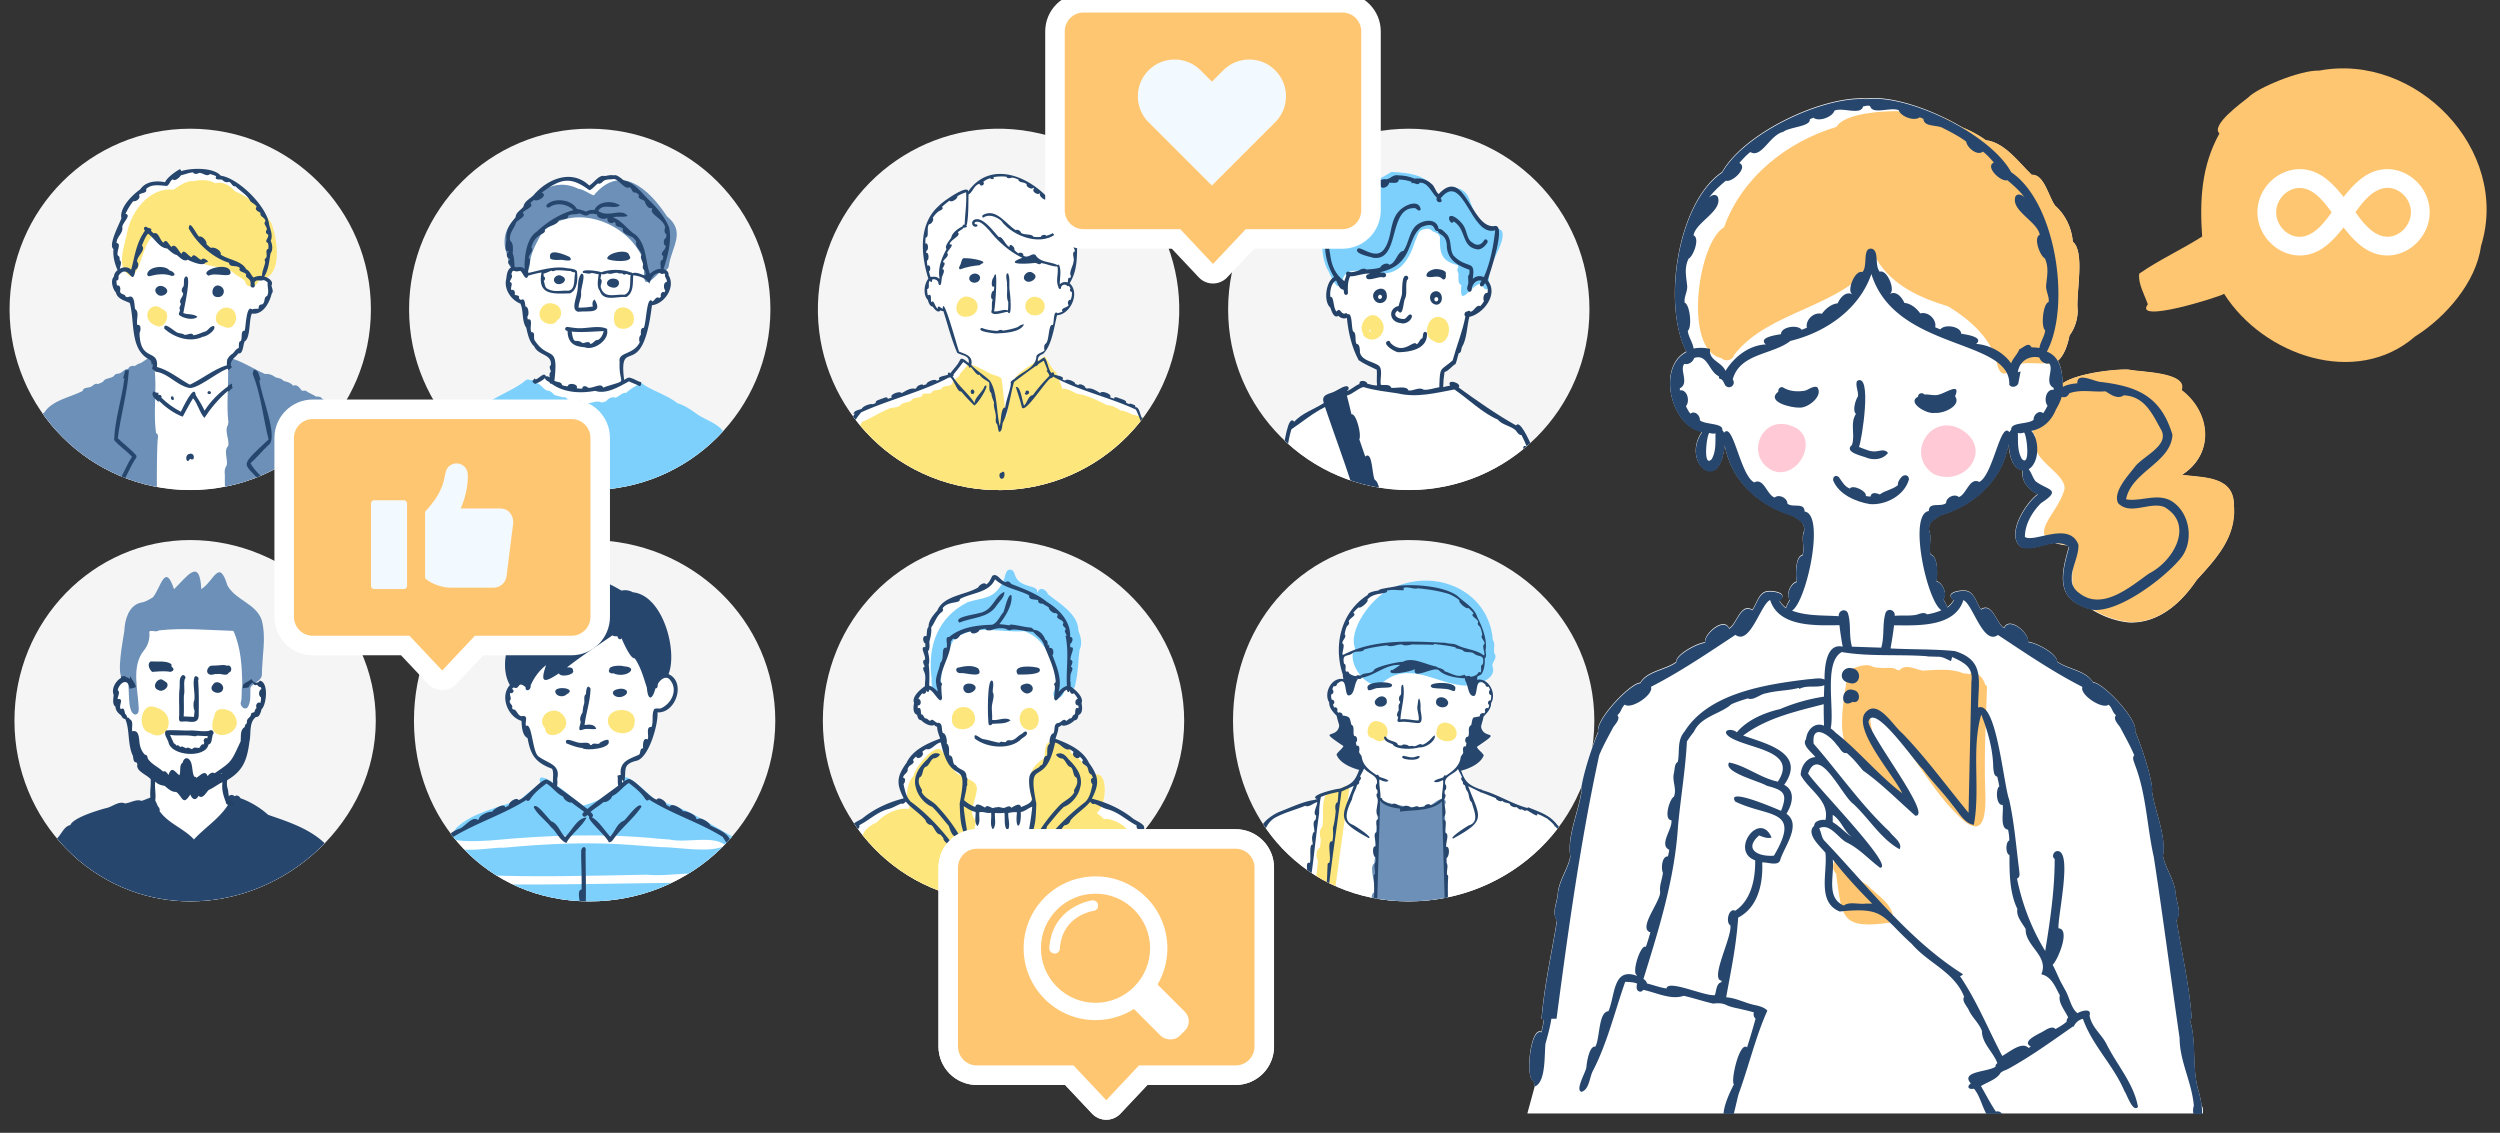 <svg xmlns="http://www.w3.org/2000/svg" id="data" width="256" height="116"><rect width="100%" height="100%" fill="#333333" stroke="none"/><defs><clipPath id="clippath"><path d="M38.48 73.8c0 10.22-9.04 18.5-18.99 18.5S1.48 84.01 1.48 73.8s8.06-18.5 18.01-18.5 18.99 8.28 18.99 18.5" class="cls-16"/></clipPath><clipPath id="clippath-1"><circle cx="144.26" cy="31.68" r="18.5" class="cls-16"/></clipPath><clipPath id="clippath-2"><path d="M79.39 73.8c0 10.22-8.51 18.5-19.02 18.5s-17.98-8.28-17.98-18.5 7.48-18.5 17.98-18.5 19.02 8.28 19.02 18.5" class="cls-16"/></clipPath><clipPath id="clippath-3"><path d="M121.26 73.8c0 10.22-9.04 18.5-18.99 18.5s-18.01-8.28-18.01-18.5 8.06-18.5 18.01-18.5 18.99 8.28 18.99 18.5" class="cls-16"/></clipPath><clipPath id="clippath-4"><circle cx="102.26" cy="31.68" r="18.5" class="cls-16" transform="rotate(-76.72 102.258 31.685)"/></clipPath><clipPath id="clippath-5"><circle cx="60.39" cy="31.68" r="18.5" class="cls-16"/></clipPath><clipPath id="clippath-6"><path d="M163.26 73.8c0 10.22-8.51 18.5-19.02 18.5s-17.98-8.28-17.98-18.5 7.48-18.5 17.98-18.5 19.02 8.28 19.02 18.5" class="cls-16"/></clipPath><clipPath id="clippath-7"><circle cx="19.48" cy="31.68" r="18.5" class="cls-16"/></clipPath><style>.cls-1{fill:#244267}.cls-5{fill:#6c90b7}.cls-6{fill:#fff}.cls-9{fill:#7dd0fc}.cls-11{fill:#26466d}.cls-12{fill:#fde67c}.cls-13{fill:#ffc671}.cls-14{fill:none;stroke:#fff;stroke-linejoin:round;stroke-width:4px}.cls-15{fill:#f3faff}.cls-16{fill:#f5f5f5}</style></defs><path d="M38.48 73.8c0 10.22-9.04 18.5-18.99 18.5S1.48 84.01 1.48 73.8s8.06-18.5 18.01-18.5 18.99 8.28 18.99 18.5" class="cls-16"/><g style="clip-path:url(#clippath)"><path d="M4.98 87.11c-.04.1-.07.19-.1.29.03.03.07.06.12.08q-.12.315-.27.63c-.03 0-.06 0-.08.01q-.195.66-.3 1.35c-.3 1.79-.27 3.6-.3 5.41h31.51c-.13-2.63-.12-6.12-1.58-7.72-1.62-2.09-4.19-2.91-6.52-3.71a8.7 8.7 0 0 0-2.85-1.71c-.09-.22-.36-.36-.59-.19-.19-.2-.42-.16-.57-.03-.04-.23-.06-.48-.09-.69-.1-.3-.13-.59-.08-.92 1.6-.94 2.02-2.04 2.26-3.91.2-.87-.08-1.99.68-2.56.34.08.5-.5.56-.77.53-.48.75-2.83-.19-2.94a.35.35 0 0 1-.37.2c1.07-1.02.3-.68.77-2.8.17-2.41.16-4.58-2.22-5.65-.5-.49-1.12-.88-1.48-1.51-.28-.69-.7-2.17-1.4-.87-.46.38-.78.92-1.28 1.25-.15-3.32-1.48-1.26-2.79 0-.92-2.77-1.34-.18-2.15.82-.87.62-2.1.56-2.58 1.71-.21.52-1.12 5.04-.69 6.39h-.03c.03.04.03.09.05.13-.55.3-1.03 1.1-.77 1.76-.03.39-.17.95.19 1.2 0 .41.3.67.57.89.09.16.22.39.42.36.49 1.08.22 2.62.79 3.78.05.24.03.69.35.66.04.06.07.12.11.18-.2.73.95 1.07 1.36 1.55.04.64-.1 1.28-.02 1.89-.06 0-.12.04-.19.08-.25.08-.49.2-.74.27-.52-.22-1.15.21-1.7.26-.63-.29-1.33.39-1.97.49-.48.13-3.3.92-3.62 1.73-.67.11-.94 1.05-1.47 1.46-.36-.06-.88.5-.96.98.11-.07.28.01.22.16Z" class="cls-6"/><path d="M15.89 72.42c-1.53-.6-1.91 2.37-.52 2.64 1.78 1.13 2.97-1.98.52-2.64m7.84.49c-.57-.38-1.69-.56-1.78.43-1.31 3.3 3.92 1.82 1.78-.43" class="cls-12"/><path d="M12.59 69.58c.17.07.34.04.47-.05.26.79-.1 3.41.75 3.64.33 0 .4-.29.4-.58-.07-1.94-.79-4.35.52-5.98.44-.51.64-1.23.56-1.91.03-.02.05-.05.07-.08.32-.07.65.14.92-.07 2.54-.28 5.08-.02 7.62.05.79 1.75.88 3.69.91 5.61-.14.58.03 1.19-.17 1.78 0 .35.37.72.68.49.41-.52.3-1.39.32-2.04.28-.56 1.1-.66 1.18-1.31 0-1.86.47-3.75-.01-5.6-.56-1.73-2.67-2.04-3.52-3.58-.87-2.83-1.35-.47-2.68.38-.15-3.32-1.48-1.26-2.79 0-.92-2.77-1.34-.18-2.15.82-.42.28-.88.52-1.37.59-1.14.36-1.52 1.72-1.57 2.86-.13.93-.87 4.49-.13 4.98Z" class="cls-5"/><path d="M3.65 90.65h-.04c-.41 1.39-.69 2.81-.85 4.25h32.8c-.13-2.64-.12-6.14-1.58-7.75-1.62-2.09-4.19-2.91-6.52-3.71a8.7 8.7 0 0 0-2.85-1.71c-.09-.22-.36-.36-.59-.19-.45-.47-1.11.37-.56.7-.91 1.54-2.42 2.44-3.6 3.72-1.03-1.13-2.61-1.62-3.52-2.9.05-.18-.03-.36-.16-.48-.19-.38-.4-1.19-.95-.84-.25.08-.49.2-.74.27-.52-.22-1.15.22-1.7.26-.63-.29-1.33.39-1.97.49-.48.13-3.3.92-3.62 1.73-.67.11-.94 1.05-1.47 1.46-.53-.1-1.41 1.18-.72 1.51q-.12.315-.27.63c-.53 0-.91 1.11-.65 1.56-.13.34-.28.67-.45 1Z" class="cls-11"/><path d="M17.54 68c-.53-.38-1.45-.22-2.11-.27-.41.25-.12.85.15 1.07.52-.04 1.09-.09 1.65-.04.33.15.8-.2.36-.46-.05-.1-.02-.2-.04-.31Zm5.72.18c-.36-.17-.81-.02-1.2-.03-.21.03-.47-.05-.63.12-.3.29-.32.73.12.82.22.04.42-.11.67-.06.37-.12 1.02.29 1.2-.15.43-.1.3-.85-.16-.72Zm-7.02 2.49c.41.26 1.18-.33.83-.77-.17-.13-.35-.26-.55-.34-.58 0-.97.9-.29 1.11Zm5.57-.56c-.54.6.46 1.1.91.68.51-.6-.55-1.32-.91-.68m-2.98 1.12c.13-.55-.05-1.11.08-1.67.21-.18-.03-.54-.26-.4-.36.3-.21.88-.26 1.3-.11.93-.01 1.82-.04 2.76-.12.98.22.57.91.67s1.05 0 1.09-.6c.02-1.21.03-2.43-.06-3.64.16-.24-.16-.51-.36-.36-.26.69.08 1.65-.03 2.42-.13.15-.11.88.02 1.03.02.17-.06.46-.05.67-.35-.01-.71-.04-1.06-.05.05-.72 0-1.43.02-2.14Zm.86 3.57c-.88.05-1.79-.09-2.67 0-.33.31.12.84.23 1.19.24 1.44 3.81 1.69 4.1.25.38-.07.33-.7.44-1.02.26-.24-.13-.61-.36-.39-.56.12-1.15-.01-1.73-.03Zm.48.53c.37.03.74.03 1.11.05l-.06.23c-.24-.14-.47.18-.31.4 0 .08-.02.15-.05.22-.26-.09-.33.24-.46.36-.22.02-.54-.16-.73.13-.19-.04-.41-.27-.6-.1-.21-.04-.43-.3-.62-.11-.08-.15-.26-.26-.41-.16-.03-.11-.12-.21-.23-.22-.13-.29-.26-.59-.4-.88.71.12 1.42 0 2.14.09.2 0 .45.13.62-.01" class="cls-1"/><path d="M23.28 79.88c1.6-.94 2.02-2.04 2.26-3.91.2-.87-.08-1.99.68-2.56.34.08.5-.5.56-.77.53-.48.75-2.83-.19-2.94-.19.36-.72.21-.81-.16-.05.02-.1.05-.15.08-.28.25-.94.35-.72.86.17-.04.35-.06.53-.08.09-.22.3-.46.5-.5-.04.23.24.33.37.21.11.11.21.27.39.25.03.06.05.13.07.2-.29.12-.33.71-.04.85 0 .19-.02.39-.07.58-.29-.2-.54.24-.38.51-.14.08-.18.25-.23.42-.14.07-.32.02-.35.25-.08.4-.49.33-.41.89-.12.03-.2.2-.24.4-.48.27-.36.96-.41 1.46-.99 2.12-.88 2.05-2.66 3.26-.24-.15-.5 0-.72.3-.25-.71-.78-.04-1.15.17-.04-.09-.13-.12-.23-.13-.22-.48-.14-1.02-.34-1.5-.25-.54-.71-.49-.84.09-.39.23-.14.9-.34 1.28-.5-.41-.77-.99-1.11-.03-.25-.4-.39-.43-.55-.35-.49-.48-1.19-.74-1.57-1.34-.02-.17-.08-.39-.28-.38-.35-.34-.52-.81-.57-1.3-.05-.48-.08-1.29-.73-1.1-.11-.39.18-1.06-.28-1.25-.03-.12-.16-.19-.28-.17.05-.14-.06-.25-.16-.36-.11-.22-.06-.73-.45-.49-.31-.3.4-1.14-.33-1.03-.02-.3.31-.69 0-.92.2-.8 1.08-1.31 1.22-.14.21-.04.43-.1.64-.16-.04-.43-.43-.76-.58-1.18l-.03.34a.87.87 0 0 0-.45-.2c0-.03 0-.07-.02-.11l-.47.06c.03.04.03.09.05.13-.55.3-1.03 1.1-.77 1.76-.03.39-.17.95.19 1.2 0 .41.3.67.57.89.09.16.22.39.42.36.49 1.08.22 2.62.79 3.78.05.24.03.69.35.66.04.06.07.12.11.18-.2.73.95 1.07 1.36 1.55.05.71-.14 1.43.01 2.09.18 0 .35.16.38.35.25-.71-.03-1.47.08-2.2.24.28.61.39.96.44.33.28.73.66 1.18.62.66.48.67 1.5 1.45.26.19.52.55.69.84.14.44.4.76-.34 1.05-.6.59-.27.98-.62 1.4-.79-.1.73.09 1.37.34 2.02.03.4.38.26.68.41.07-.13.14-.25.21-.37-.64-.05-.57-.8-.67-1.32-.1-.3-.13-.59-.08-.92Zm-.65-.62-.02-.04c.06-.02.12-.05.18-.07-.05.03-.1.07-.15.11Z" class="cls-1"/></g><circle cx="144.26" cy="31.68" r="18.5" class="cls-16"/><g style="clip-path:url(#clippath-1)"><path d="m158.91 53.06.26-.11c-.39.09-.64-3.01-.72-2.66-.71-.85-2.5-7.84-3.22-6.75-2.06-1.16-3.94-2.48-5.87-3.88.38-.46-1.29-.95-.88-.19-.24.04-.48.09-.71.15.01-.52.06-1.03.14-1.54.45-.13.73-.61 1.13-.83.15-.35.2-.75.33-1.11.26 0 .24-.38.31-.59.53-.86.51-2.11.77-3.12 1.33-.28 2.92-2.13 2-3.57 0-.25.01-.51.06-.76.13-.4.3-.95.47-1.54.4-.82 1.49-2.91.48-3.11-.07-.27-.22-.4-.49-.3-.9.06-1.55-.83-2.15-1.79-.16-.37-.28-.73-.38-1.01-.25-.63-.7-.96-1.2-1.07-.52-.34-1.13-.28-1.92.57-.34-.26-.39-.81-.75-1.06a2.2 2.2 0 0 0-.52-.35c-.98-.7-2.46-.78-3.56-.84-2.09 1.26-3.17 1.43-3.78 4-.31-.1-.66.66-.5.94-.05.06-.11.12-.16.18-.16-.21-.49-.05-.7.19-.83 0-1.74-.28-1.83 1.08-.26 1.15-.14 2.36.31 3.43.15.2.34.67.55 1.08-.65.61-.86 2.39-.16 2.99.13.37.36 1.14.82.83.21.23.59.35.87.21.15 1.54.51 3.03 1.2 4.33.58.41 1.24.67 1.86.98.05.51-.04 1.09.03 1.61-.33.01-.68-.1-1-.18-.02-.32-.89-.45-.8.03-.45.16-.78.53-1.23.7-.01-.02-.03-.03-.05-.04.11-.04.2-.11.17-.27-.13-.48-1.1.23-1.37.34-.49.3-1.52.27-1.17 1.22-.97.63-2.26 1.04-3.03 1.92-.68-.86-.99 2.45-1.21 2.91-.57 2.3-.99 4.64-1.33 6.99h28.92Z" class="cls-6"/><path d="M139.64 34.39c1.15 1.19 2.92-.62 1.55-1.87-.92-.84-2.19.6-1.61 1.64 0 .08.02.16.06.22Zm.57-.46c0-.1.04-.17.1-.25 0 .1.02.2.06.29-.05 0-.12.02-.16-.04m6.62 1c1.37.96 2.26-1.86.78-2.41-1.31-.55-2.16 1.92-.78 2.41" class="cls-12"/><path d="M152.99 23.46c-1.27.29-2.18-1.99-2.54-3.11-.64-1.59-2.55-1.34-3.37-.07-.25-2.44-2.88-2.58-4.59-2.68-2.22 1.34-3.3 1.44-3.88 4.51-.6 1.79-2.92-.34-3.08 1.88-.26 1.15-.14 2.36.31 3.43.4.56 1.15 3.04 1.63 1.25.89-2.87 5.51 2.36 7.42-3.94.19-.34.27-.84.54-1.09.38-.21.95-.37 1.26.04.29.12.69.23.76.63-.06 1.75.26 2.47 1.83 2.84.02.08.04.16.05.24-.16.18-.08.45.02.64.02.39-.12 1 .29 1.17-.27 2.7 1.19-.44 2.15-.11.02.52.63.82.71.18-.17-.87.13-1.8.43-2.6.38-.81 1.9-3.57.06-3.2Z" class="cls-9"/><path d="M140.57 26.39c2.89.47 1.49-5.27 4.35-5.07.18.09.41.42.56.11-.21-1.12-1.74-.38-2.22.19-.96.98-.71 2.63-1.42 3.73-.92 1.64-2.83-.59-2.88.3.03.39 1.29.63 1.61.73Zm8.29-3.71c1.33.81.75 2.66 2.48 2.86.37 0 .7-.3.95-.66.16-.23-.14-.51-.31-.29-.29.51-.74.62-1.17.27-.61-.3-.57-1.18-.93-1.73-.18-.35-1.08-1.24-1.43-.97-.23.21.17.94.4.52Zm-.82 5.45c.16-.48-.67-.56-.94-.58-.34-.01-1.15.27-1.01.75.46.25 1.18-.24 1.61.27.25.18.43-.2.34-.44m-.98 1.69c-.89.05-.79 1.37.08 1.38.72-.09.66-1.36-.08-1.38m.21.77c.07.32-.4.38-.39.05 0-.25.34-.3.39-.05m-5.26-.35c-.08-1.31-1.96-.49-1.24.51a.69.69 0 0 0 1.24-.51m-.81.35c-.16-.12-.07-.41.12-.41.35.07.18.54-.12.41m2.24 2.49c.42.17 1.1-.21 1.15-.73-.23-.43-.5.18-.74.3-.47.1-1.43-.31-.73-.85.56.77.57-.82.73-1.17.29-.54.04-1.34.23-1.96.22-.09.12-.48-.11-.43-.45-.03-.37 1.5-.41 1.89-.09.41-.24.79-.34 1.2-1.13.27-.96 1.65.21 1.75Zm2.43.91c-.2.11-.13.45-.22.65-.27.06-.32.5-.6.61-.3-.54-1.33 1.22-2.68-.15 0-.13-.13-.22-.23-.19-.76.27.78 1.2 1.09 1.16 1.11-.03 2.99-.29 2.89-1.96-.04-.1-.16-.14-.25-.11Z" class="cls-1"/><path d="M130.4 53.06c.02-.16.05-.32.07-.49.39-.07.37-.94.44-1.29 0-.24.14-.63-.13-.73.09-.74.22-1.47.36-2.19.21.03.23-.23.26-.4.38-1.34.43-2.66.84-4 1.12-.76 2.22-1.68 3.44-2.28.91 2.68 1.9 5.34 2.78 8.04.28 1.16.67 2.27 1.12 3.35h2.96c-.08-.21-.16-.42-.23-.63-.3-.48-.59-.92-.78-1.49-.32-.51-.26-1.52-.75-1.82-.29-.37-.21-3.05-.98-2.38-.21-.59-.41-1.18-.61-1.77.26-.38-.3-2.68-.8-2.56-.15-.64-.3-1.28-.47-1.91.62-.17 1.08-.71 1.7-.88 1.14.36 2.33.47 3.5.65 1.94.47 3.9-.04 5.81-.4 1.47 1.01 2.87 2.41 4.45 3.09.45.56 1.29.61 1.83 1.1.16.21.31.49.59.48.19.37.37.75.53 1.15-1.15-.34.89 2.21.97 2.57-.35.34.57 1.57.76 1.97.27.37.32.72.49 1.31.02.23.19 1.06.19 1.54h.17l.23.03c.27-.42-.24-2.24-.53-2.86-.14-.4-2.66-7.79-3.37-6.7-2.06-1.16-3.94-2.48-5.87-3.88.38-.46-1.29-.95-.88-.19-.24.04-.48.09-.71.15.01-.52.06-1.03.14-1.54.45-.13.73-.61 1.13-.83.15-.35.2-.75.33-1.11.26 0 .24-.38.31-.59.53-.86.51-2.11.77-3.12 1.39-.29 3.06-2.3 1.87-3.76.22-.66 2.06-6.01.64-5.53-2.37.16-2.95-6.21-5.65-3.29-.34-.26-.39-.81-.75-1.06-.51-.47-1.11-.59-1.72-.52-.55-.23-1.14-.33-1.72-.34-.45-.09-.73.33-1.14.41-.78-.16-1.43.75-1.94 1.3-.32-.01-.39.58-.52.83-.59-.35-.45.95-.69 1.21-.33-.38-.79.54-.61.86-.05.06-.11.12-.16.18-.25-.32-.91.23-.86.59-.14.08-.37 0-.5.09-.02-.03-.03-.06-.05-.1-1.63.9-.89 3.74-.05 5.05-.81.38-1.14 2.48-.38 3.14.13.37.36 1.14.82.83.21.23.59.35.87.21.15 1.54.51 3.03 1.2 4.33.58.41 1.24.67 1.86.98.05.51-.04 1.09.03 1.61-.33.01-.68-.1-1-.18-.02-.32-.89-.45-.8.03-.45.16-.78.53-1.23.7-.01-.02-.03-.03-.05-.04.11-.04.2-.11.17-.27-.13-.48-1.1.23-1.37.34-.49.3-1.52.27-1.17 1.22-.97.63-2.26 1.04-3.03 1.92-.68-.86-.99 2.45-1.21 2.91-.57 2.3-.99 4.64-1.33 6.99h.42ZM136.2 26c-.16-.77-.25-1.94.58-2.21 2.37-.13 2.72-3.7 4.57-4.85.05.58.88.18.9-.23.24-.03.98.19.98-.33.45.02.91.08 1.34.25-.02.05-.04.11-.07.16.28-.21.7.32.87-.08.84-.05 1.17.93 1.75 1.53-.18.62.82.62.4.07 2.34-2.93 3.07 4.04 5.59 3.27-.18 1.62-.51 3.35-1.16 4.8-.34-.17-.75-.15-1.14.16.31-2.08-.54-.87-1.99-2.39-.4-.63-.14-1.54-.64-2.13-.23-.22-.55-.64-.86-.57-.19-1.26-1.81-.91-2.42-.25-.61.68-.66 1.73-1.18 2.49-.66.06-.71 1.22-1.46 1.43-.16-.3-.86-.03-.92.28-.47.15-.95.16-1.43.2-.12-.19-.66-.04-.77.11-.32.07-.67.23-1 .13-.17-.12-.39.11-.28.31-.02.23-.15.43-.2.64-.92-.69-1.31-1.56-1.46-2.79m3.06 10.14c0-.29 0-.93-.35-.92-.22-.37.05-1.12-.36-1.29-.18-.37-.05-1.98-.55-1.74-.05-.11-.18-.17-.29-.08-.44.09-.45-.71-.85-.21-.37-.33-.23-1.59-.63-1.5-.08-.53.09-1.48.59-1.68.18.38.34.93.76.95l.06.36c.05.25.39.21.39-.04-.03-.59-.03-1.15.22-1.69.68 0 1.3-.33 1.99-.28v.03c-.11.04-.25.05-.33.16-.19.81 1.25.08 1.62.17.2.09.52-.06.37-.33-.15-.21-.37-.09-.59-.17 3.56-.81 2.65-3.47 4.27-4.64 1.61-.66 1.11.54 1.66.41 0 .26.45.39.59.58.2.2.28.5.32.79-.03 1.59 1.15 2.2 2.33 2.61 0 .15-.01.31-.02.46-.21.14-.09.48-.11.71.05.26-.1.46-.12.71.04.49.51.52.49-.04.12-.46.51-.88 1-.72-.45.52.08.89.34.24.23.25.35.64.26 1-.36-.07-.51.55-.36.84-.1.19-.23.37-.38.52-.41-.21-.62.54-1 .57-.09-.11-.22-.15-.34-.01-.21-.08-.4.34-.18.49-.3 1.56-.89 2.97-1.31 4.51-1.27 1.1-1.29.57-1.36 2.53v.21c-.53.08-1.04.3-1.6.26-.49-.34-1.06.16-1.57.07-.14-.53-1.39-.19-1.76-.27-.14-.43-.74-.22-1.07-.31-.1-.59.24-1.56-.2-1.96-.6-.43-1.69-.48-1.92-1.3Z" class="cls-1"/></g><path d="M79.39 73.8c0 10.22-8.51 18.5-19.02 18.5s-17.98-8.28-17.98-18.5 7.48-18.5 17.98-18.5 19.02 8.28 19.02 18.5" class="cls-16"/><g style="clip-path:url(#clippath-2)"><path d="M78.04 92.91c-.15-.56-.32-1.13-.5-1.68-.02-.29-.12-.63-.27-.81-.58-1.67-1.31-3.29-2.32-4.77-.81-.45-1.62-.94-2.45-1.42-.19-.16-.46-.33-.69-.39-.74-.41-1.49-.79-2.27-1.11-.25-.16-.55-.31-.76-.29-.2-.07-.41-.14-.62-.2-.14-.3-.79-.68-.94-.37-.14-.03-.31-.13-.51-.28-.44-.41-1.1-1.02-1.68-1.47a3 3 0 0 0-.25-.18c-.34-.24-.64-.39-.81-.36.08-.87-.13-1.36 1.15-1.68 1.29-.23 2.28-3.76 2.19-4.96 1.89.1 2.94-3.11 1.13-3.92.94-2.38-.56-8.05-3.64-8.38-.33-.18-.79-.28-1.16-.17-.71-.38-1.37-.83-2.2-.95-.78-.15-4.77-.33-4.9.58-3 1.49-6.07 7-4.35 10.04-1.06 1.17-.2 3.26 1.19 3.67.03.56.06 1.48.62 1.76.31 1.71.78 2.5 2.51 3.14.2.42.06.94.11 1.43-.87-.58-1.53-.83-1.33.02-.27.21-.58.5-.89.78-.35.26-.69.52-.99.82-.12.08-.24.13-.33.16-.14-.31-.76.04-.93.34-.24.08-.48.15-.72.23-.11.01-.25.06-.38.12-1.58.5-3.16 1.05-4.33 2.15-.08.12-.16.23-.24.35-.39.22-.71.52-.94.94-.62.16-.71 1.53-1.06 2.07-.48-.31-1.23 1.4-.68 1.59-.12.25-.25.5-.36.75-.44-.51-.87.94-.58 1.26-.04.1-.08.2-.12.29-.2.07-.3.44-.38.89h35.68Z" class="cls-6"/><path d="M56.29 72.85c-.74.25-1.06 1.12-.48 1.7.05 1.09 1.48.8 1.92.12.78-.86-.39-2.29-1.44-1.81Zm8.7 1.05c.15-1.59-2.76-1.57-2.74-.09.02 1.54 2.76 1.83 2.74.09" class="cls-12"/><path d="M52.51 92.91c7.99-.47 16.01-.26 24 0h1.53c-.69-2.54-1.59-5.06-3.08-7.27-2.44-1.35-4.9-3.1-7.77-3.64-.51-.39-3.99-3.99-3.26-1.62-1.31.96-2.63 1.67-4.21 2.12-.58-.25-5.02-4.46-4.4-2.25-.64.55-1.41.98-1.98 1.6-2.21.84-4.85 1.27-6.6 2.91-1.77 2.52-3.19 5.28-4.35 8.14h10.13Zm21.69-2.97c-1.04.98-3.79.12-5.28.46-5.75.07-11.51.21-17.26.16-1.5-.14-3.26.14-4.61-.51-.4-1.08 1.47-.4 2.04-.45 5.72.25 11.45.07 17.17-.03 2.58.26 5.57-.68 7.95.37Zm-27.28-3.88c1.12.14 2.25.06 3.37 0h-.01c5.77-.55 11.56-.75 17.34-.16h.04l.8.06h.07c1.74.41 4.41-.48 5.77.59-1.48.89-4.9.17-6.74.19-.89-.06-1.78-.13-2.67-.2-4.45-.36-8.89-.15-13.33.27-1.04-.11-5.14.82-5.13-.54.09-.16.3-.23.48-.24Z" class="cls-9"/><path d="M62.79 68.94c1.33.6 2.76-.63 1.08-.71-.26-.12-1.52-.09-1.47.32-.2.23.16.49.39.39m-4.8 2.18c1.35-.71-1.63-.99-1.06-.1.2.33.79.37 1.07.1Zm5.37-.57c-1.32.2-.19 1.33.73.58.41-.49-.34-.69-.73-.58m-3.69 4.17c.43-.18.89 0 1.32-.07.03 0 .1-.04.05-.07-.2-.45-.76-.4-1.18-.34.15-1.28.6-2.47.61-3.74-.37-.56-.47.28-.47.57-.31.23-.07.74-.21 1.07-.1.28-.09.54-.14.81-.16.25-.35.67-.18.96-.02.28-.43 1.07.19.81Zm-1.69 1.39c.5.2 1.09.44 1.62.48.43.35 3.01.03 2.72-.69.1-.28-.5-.08-.63.01-.11.07-.28.1-.32.23-.24.11-.62-.13-.78.14h-.17c-.07-.37-.8-.16-1.09-.22-.34 0-1.59-.69-1.35.03Zm-1.57 8.57c.59.48.89 1.39 1.59 1.64.42-.89 1.65-1.7 2.06-2.61-1 .07-1.51 1.39-2.2 2.01-.53-.51-.68-1.35-1.42-1.63-.26-.2-1.59-2.07-1.79-1.43.37.75 1.23 1.33 1.76 2.02m3.57 8.23c.05-1.89-.01-3.8-.02-5.68.02-.17.08-.51-.2-.49-.37.15-.21.66-.25.98.02 1.12.07 2.24.05 3.36-.49.05-.23 1.01-.08 1.83h.49Z" class="cls-11"/><path d="M42.37 92.91h.62c.79-1.93 1.54-3.93 2.46-5.81.65-.24.41-.97.88-1.35 2.41-1.48 5.17-2.32 7.56-3.83.23.26.39-.06.52-.25.42-.57.98-1.01 1.55-1.44.6.37 1.08 1.08 1.71 1.34.05.31.56.67.88.61.41.36.86.62 1.27.96-.45.3.04.75.32.3.07.07.13.13.21.2-.33.25 1.86 2.06 1.99 2.62.21-.03.34-.12.45-.29.84-1.21 2.13-2.18 2.9-3.37-.21-.64-1.53 1.23-1.79 1.43-.75.29-.9 1.12-1.42 1.63-.61-.64-1.09-1.53-1.88-1.98.27-.14.03-.42-.14-.53.42-.37.91-.64 1.34-1.02.33.06.83-.3.88-.61.63-.25 1.1-.97 1.71-1.34.58.44 1.13.87 1.55 1.44.13.2.3.51.52.25 2.39 1.51 5.15 2.34 7.55 3.83 1.39 2.2 2.41 4.69 3.37 7.22h.6c-.11-.56-.23-1.04-.53-.95-.03-.08-.04-.16-.06-.24.44-.17-.05-1.94-.53-1.29a9 9 0 0 1-.37-.77c.62-.12-.15-1.92-.65-1.6-.35-.55-.44-1.91-1.06-2.07-.41-.83-1.28-1.06-2.04-1.48-.07-.3-1.06-.93-1.3-.62-.05-.02-.1-.05-.15-.07.06-.36-1.05-.85-1.35-.75-.11-.27-1.25-.98-1.34-.45-.13-.07-.26-.15-.39-.23.1-.3-.79-.9-.96-.52-.78-.17-2.61-2.57-3.04-2.03-.1 0-.18.09-.27.14.22-1.12-.25-1.71 1.2-2.08 1.29-.23 2.28-3.76 2.19-4.96 1.89.1 2.94-3.11 1.13-3.92.94-2.38-.56-8.05-3.64-8.38-.33-.18-.79-.28-1.16-.17-.71-.38-1.37-.83-2.2-.95-.78-.15-4.77-.33-4.9.58-3 1.49-6.07 7-4.35 10.04-1.06 1.17-.2 3.26 1.19 3.67.03.56.06 1.48.62 1.76.31 1.71.78 2.5 2.51 3.14.21.44.04.98.11 1.49-.16-.11-.32-.27-.51-.31-.45-.53-2.24 1.85-3.04 2.03-.17-.37-1.06.23-.96.52-.13.08-.25.16-.39.23-.09-.53-1.23.18-1.34.45-.3-.09-1.41.39-1.35.75-.05.02-.1.05-.15.07-.53-.43-1.37.79-1.88.92-.62.22-1.14.59-1.46 1.18-.62.16-.71 1.53-1.06 2.07-.49-.32-1.27 1.47-.65 1.6a9 9 0 0 1-.37.77c-.48-.65-.97 1.12-.53 1.29l-.06.24c-.29-.09-.42.35-.52.89m21.32-12.75v-.35c.05.09.1.16.18.22-.06.04-.12.08-.18.13m-8.48-2.65h.02c-.73-.24-.71-3.6-1.37-3.17-.14-.47.34-1.14-.48-1-.42-.11-.45-.71-.85-.7-.04-.05-.06-.08-.1-.14.16-.3-.31-.44-.23-.75.26-.24-.07-.54.05-.79.3.12.49-.3.17-.41.05-.06.12-.11.19-.16.66.32.33-.76 1.21-.03-.04.57.6.29.51-.15.35-.82.88-1.54 1.59-2.1-.66 1.9-.18 1.82 1.32.84.12.46 1.7.15 1.43-.31.01-.32-.36-.31-.62-.29 1.5-1.18 3.1-2.21 4.67-3.29.13.11.36.09.52.1 0 .22.27.45.41.19.11.31.95 2.2 1.34 2.05.64.93.91 1.98 1.25 3.02.11 1.37.55 1.29.88.07.26 0 .21-.29.25-.45.21-.44.87-.95 1.26-.39.81.99.15 2.37-.92 2.87-.24.1-.49-.05-.72.1-.3.55-.04 1.24-.28 1.83-.64-.09-.2.96-.4 1.27-.49-.27-.49.65-.45.9-.38.01-.23.47-.42.66-.99.44-2.05.69-1.87 2.07-.11.01-.24.04-.35.08.09.31-.01.66.09 1.02-1.06.79-2.15 1.55-3.17 2.39-1.01-.81-2.06-1.57-3.11-2.33.08-.22.04-.6.03-.76.35-1.45-.87-1.55-1.85-2.24" class="cls-11"/><path d="M66.11 67.72v.06c-.02-.04-.03-.07-.05-.11.03 0 .04.03.05.05" class="cls-11"/></g><path d="M121.26 73.8c0 10.22-9.04 18.5-18.99 18.5s-18.01-8.28-18.01-18.5 8.06-18.5 18.01-18.5 18.99 8.28 18.99 18.5" class="cls-16"/><g style="clip-path:url(#clippath-3)"><path d="M84.26 93.7h36.92c-.06-.31-.08-.63-.06-.95.25-.36.14-1.13-.46-.9-.27-.58-.01-1.53-.57-1.91-.36-.78-.89-1.44-1.5-2.04-.4-1.07-.86-2.11-1.42-3.1.17-.38-.87-.79-1.1-.97-.92-.75-1.98-1.31-3.1-1.71.35-1.23.2-2.96-.75-2.82-.13-.35-.35-.73-.68-1.17-.62-1.33-2.16-2-3.44-2.48.13-.39.29-.78.31-1.2.1-.03.25-.1.3-.2.35.22 1.08-.2 1.34-.49.28.02.38-.31.41-.54.46-.16.39-.83.31-1.22.22-.52-.37-1.12-.83-1.49.11-.09.19-.26.22-.62.25-1.06.24-2.21.39-3.31.3-.63.14-1.35-.12-1.96 0-1.72-1.94-2.8-3.12-3.75-.14-.48-.89-.85-1.04-.19-.02 0-.04-.02-.06-.03.16-.79-1.79-.35-2.25-1.68-.08-.23-.14-.5-.39-.6-.65-.17-.62.76-.83 1.16-.4-.26-.72-.86-1.14-.54-.16.32-.29.68-.62.87-.16-.31-.73.07-.81.3-1.3.79-3.55.82-4.19 2.37-.42.48-.9 1.02-.9 1.68-.22.21-.13.65-.22.95-.44-.16-.4.61-.11.75.01.12 0 .25 0 .37-.64-.14.09.91-.03 1.28-.36.08-.11.51-.02.71-.32.09-.09.45-.02.65.15.43.01.9.04 1.35-.42.29-1.4 1.08-1.12 1.72-.08.39-.15 1.07.31 1.22.04.23.14.56.41.54.26.3.99.72 1.34.49.06.1.2.17.3.2.01.42.18.81.31 1.2-1.28.48-2.82 1.15-3.44 2.48-1.04 1.44-1.04 2.16-.29 3.64-1.53.39-3.01 1.06-4.24 2.06-.24.18-1.27.58-1.11.96-1.53 2.71-2.37 5.81-2.98 8.92Zm27.05-15.21s.06.09.08.15c-.1-.11-.21-.22-.31-.33.09.06.18.12.23.19Zm-3.27-2.47c.09 0 .18.04.27.09-.1-.02-.19-.04-.28-.05v-.03Z" class="cls-6"/><path d="M105.6 72.5c-1.5-.21-1.59 2.15-.17 2.26 1.23-.05 1.21-1.9.17-2.26m-8.13 1.16c-.03 1.51 2.45 1.23 2.38-.12-.11-1.56-2.4-1.53-2.38.12" class="cls-12"/><path d="M95.41 69.4c-.11.59.15 2.52.97 1.58-.2-1.89.34-3.72 1.23-5.39 1.89-1.82 4.92-.75 7.26-.96 2.33.8 3.18 3.42 3.33 5.75-1.03 1.16.59 1.63.79.31.6-.32 1.06.27 1.17-.82.25-1.06.24-2.22.39-3.31.3-.63.14-1.35-.12-1.96 0-1.72-1.94-2.8-3.12-3.75-.14-.48-.89-.85-1.04-.19-.02 0-.04-.02-.06-.03.16-.79-1.79-.35-2.25-1.68-.08-.23-.14-.5-.39-.6-.65-.17-.62.76-.83 1.16-.94 1.91-1.97 1.61-3.67 2.16-3 1.52-4.09 4.41-3.69 7.73Z" class="cls-9"/><path d="M105.28 93.7h15.9c-.06-.31-.08-.63-.06-.95.25-.36.14-1.13-.46-.9-.27-.58-.01-1.53-.57-1.91-.94-2.02-3.01-3.24-4.6-4.7-.06-.74-1.84-1.56-2.47-1.35-.15-.29-.49-.42-.73-.66 1.05-.63 1.28-4.4-.24-3.89-.79-.78-1.43-1.68-2.41-2.26.04-.92-1.3-.91-1.93-1.11-.84-.07-.66 1.09-.77 1.65h.01c-2.3 1.37-1.4 3.34-1.1 5.47.01 1.43-.4 2.85-.59 4.25.28 2.11.12 4.22.02 6.35Zm-19.75 0h14.75c.13-.56.2-1.1-.24-1.26-.13-.8.39-1.59.29-2.31-.2-.72.51-2.75-.3-2.92-.08-.46.25-1.2-.3-1.43-.08-.6.19-1.19.18-1.77-.79-.78-.06-1.92.07-2.86.43-1.56-1.74-1.27-2.35-2.37-.32-.57-.49-1.4-1.09-1.73-.55-1.4-2.94 1.66-2.99 2.39-.69.71-.89 2.22-.42 3.14-.02.08-.04.17-.04.26-1.18-.18-2.56.51-3.32 1.39-.74.29-1.64.95-1.44 1.85-.79.99-1.24 2.21-1.47 3.45-.37.83-.92 1.74-.81 2.69-.17.46-.39.97-.52 1.49Z" class="cls-12"/><path d="M98.25 63.76c1.29-.57 2.95-.42 3.82-1.78.28-.43.8-.81.78-1.37-.88.35-1.16 1.64-2.11 2.02-.38.27-3.28.47-2.49 1.13m.17 5.16c.5-.03 2.43.6 1.75-.48-.65-.4-1.49-.21-2.16-.05-.27.29.1.61.41.53m1.15 1.13c-.37-.12-.95-.06-.93.44.17 1.12 2.01.01.93-.44m1.68 4.14c.09.13.3.09.35-.07.62-.06 1.36.05 1.88-.36-.51-.41-1.28.07-1.89-.04.05-.53-.08-1.05 0-1.57.06-.39.28-.94.06-1.29 0-.36.13-.76.01-1.1-.62-.72-.54 4.12-.41 4.43m-1.43 1.44c1.22.97 3.67 1.21 4.81 0 .19-.13.78-.46.44-.72-.19-.05-.33.19-.49.27-.4.19-.57.57-1.04.64-.18-.03-.47-.07-.52.16-.21.08-.54-.14-.69.08-.57-.1-1.17-.31-1.72-.39-.28-.08-.98-.78-.79-.05ZM97.24 93.7c.22-.54.08-1.61-.44-1.3-.51-.05-.49.83-.25 1.3h.7Zm6.98-24.63c.39 0 2.75.09 2.18-.65-.48-.21-2.88-.41-2.18.65m.62 1c-.75.19-.08 1.03.43.94.93-.26.39-1.28-.43-.94" class="cls-11"/><path d="M84.26 93.7h.63c.06-.29.04-.51-.1-.61 0-.65 1.21-2.15.62-2.53.08-.9 1.25-2.39.97-3.06.23-.73.84-1.41.95-2.13.21-.22.78-.52.66-.87 1.06-.54 1.85-1.37 3.03-1.67.47-.13.85-.4 1.29-.55.17.1.34-.08.44-.2.6.73 1.43 1.19 2.03 1.91.02.24.33.5.56.48.38.24.47.97.95.98.12.13.2.23.32.38-.04.28.34.44.44.68.22.22.23.74.56.79 1.05 2.05.78.21.08-.67-1.21-1.65-2.79-3.35-4.43-4.54-.47-.48-.61-1.17-.74-1.81.18-.16.26-.62-.05-.65.05-.37.57-.5.47-.91.05-.08.09-.16.14-.23.14-.19.68-.33.4-.67.1-.13.19-.23.32-.35.22.42.94-.13.64-.48.13-.12.27-.21.42-.29.51.19.92-.61 1.48-.67 1.06 4.94 2.94 1.14 1.93 6.25.05 1.23.05 2.04.44 3.06-.3.08-.13 1.13.17 1.14-.05.03-.08.08-.09.14-.71-1.56-1.74-2.93-2.9-4.16-.5-.51-1.17-.69-1.52-1.37.25-.22-.53-.66-.22-1.48.4-.14.26-.79.59-1.07.41-.09.48-.65.84-.88.25 0 .59-.17.67-.43-.56-.28-.94.05-1.28.5-.75.73-1.55 1.73-1.18 2.92.17.81.93 1.71 1.67 1.97.61.6 1.13 1.3 1.7 1.96.07.28.35 1.06.61 1.03.59.63.61 1.65 1.22 2.23v.05c-.44.28.12.97 0 1.4-.38.29.07.95-.06 1.4-.32.09-.11.54-.12.78-.13.7-.03 1.45-.08 2.17-.02.03-.03.07-.04.11h.45v-.98c.28-.14.11-.63.13-.89.03-.6.08-1.2.04-1.82.41-2.5-.42-4.99-.63-7.46.03 0 .06 0 .09-.01.34.25.72.46 1.13.56.03.46-.16 1.06.19 1.44.33-.38.15-.93.19-1.41.4-.12.81.16 1.21.04.07.61-.16 1.21.17 1.71.41-.42.17-1.14.22-1.68.32.02.66.03.97-.02.1.59-.1 1.36.32 1.83.35-.51.03-1.21.08-1.81.31-.05.59-.13.89-.06-.23 1.85.46 1.78.39-.04.44-.06.78-.43 1.17-.54-.21 2.47-1.04 4.97-.63 7.46-.04.61.01 1.22.04 1.82.02.26-.15.76.13.89v.96h.45l-.03-.09c-.11-.61.17-2.7-.2-2.95-.13-.45.32-1.11-.06-1.4-.12-.43.43-1.12 0-1.4.54-.63.66-1.62 1.22-2.28.26.04.54-.75.61-1.03.56-.66 1.08-1.35 1.7-1.96.75-.25 1.51-1.16 1.67-1.96.37-1.19-.43-2.19-1.18-2.92-.34-.45-.72-.79-1.28-.5.08.26.42.43.67.43.36.23.43.79.84.88.33.29.19.93.59 1.07.31.83-.46 1.24-.22 1.47-.35.67-1.02.86-1.52 1.37-1.16 1.23-2.2 2.61-2.9 4.17a.2.2 0 0 0-.09-.14c.3 0 .47-1.06.17-1.14.39-1.02.39-1.83.44-3.06-1.02-5.09.88-1.32 1.92-6.25.56.06.96.86 1.48.67.15.08.3.17.42.29-.29.35.42.9.64.48.13.12.22.22.32.35-.28.34.26.47.4.67.2.24.09.69.47.81.05.11.1.22.15.34-.31.03-.23.49-.05.65-.13.64-.26 1.33-.74 1.81-1.87 1.45-3.84 3.32-4.95 5.51-.45 1.28.44.26.6-.31.33-.05.34-.57.56-.79.1-.25.48-.41.44-.68.12-.14.21-.25.32-.38.48 0 .57-.75.95-.98.23.02.54-.24.56-.48.61-.72 1.43-1.18 2.03-1.91.09.13.27.31.44.21.45.16.83.42 1.29.55 1.18.3 1.97 1.13 3.03 1.67-.13.33.46.67.66.87.1.73.72 1.41.95 2.13-.29.67.89 2.16.97 3.06-.59.38.62 1.89.62 2.53-.14.1-.15.32-.1.59h.63c-.6-3.1-1.45-6.2-2.98-8.9.17-.38-.87-.79-1.1-.97-1.23-1-2.71-1.67-4.24-2.06.75-1.49.76-2.21-.29-3.65-.62-1.33-2.16-2-3.44-2.48.13-.39.29-.78.31-1.2.1-.03.25-.1.3-.2.35.22 1.08-.2 1.34-.49.28.02.38-.31.41-.54.46-.16.39-.83.31-1.22.27-.64-.71-1.42-1.12-1.72 0-.18.03-.38-.04-.55.03-.27-.01-.56.08-.8.07-.2.3-.56-.02-.65.08-.2.34-.63-.02-.71-.12-.38.61-1.42-.03-1.28-.01-.12-.01-.25 0-.37.23-.12.37-.7-.02-.7.09-1.56-1.11-2.83-2.37-3.58-1.03-.86-2.44-1.36-3.67-1.85-.09-.18-.39-.37-.55-.17-.52-.08-.88-1.03-1.39-.64-.16.32-.29.68-.62.87-.16-.31-.73.07-.81.3-1.3.79-3.55.82-4.19 2.37-.42.48-.9 1.02-.9 1.68-.22.21-.13.65-.22.95-.44-.16-.4.61-.11.75.01.12 0 .25 0 .37-.64-.14.09.91-.03 1.28-.36.08-.11.51-.02.71-.32.09-.09.45-.02.65.15.43.01.9.04 1.35-.42.29-1.4 1.08-1.12 1.72-.08.39-.15 1.07.31 1.22.04.23.14.56.41.54.26.3.99.72 1.34.49.06.1.2.17.3.2.01.42.18.81.31 1.2-1.28.48-2.82 1.15-3.44 2.48-1.04 1.44-1.04 2.16-.29 3.64-1.53.39-3.01 1.06-4.24 2.06-.24.18-1.27.58-1.11.96-1.53 2.71-2.37 5.81-2.98 8.92Zm10.9-27.96c.12-.47.26-1 .19-1.48.37-.49.53-1.13 1.02-1.54.15-.06.28-.28.15-.42.51-.8 1.88-.45 1.76-.95 1.17-.66 3.01-.63 3.61-2.03.97.92 2.37 1.04 3.5 1.65-.09.52.67.37.93.5-.08.27.24.38.46.34.19.16.42.24.63.41-.03.24.5.67.72.55.07.06.14.12.2.19-.33.48.52.41.57.85-.22.27.19.39.24.63-.26.2.08.44.07.67-.02 0-.08-.01-.1-.01.37 1.75.05 3.32.14 5.14-.32.08-.65.36-.85.61.37-1.29-.16-2.54-.63-3.75.19-.23.09-.85-.29-.74-.04-.12-.05-.25-.05-.38-.04.05-.08.09-.12.14-.06-.19.03-.54-.25-.59-.2-.52-.59-1.01-1.18-1.03-.12-.1-.21-.24-.38-.24-.68-.05-1.36-.27-2.02-.31-.05.02-.09.05-.1.09-.35-.05-.7-.11-1.05-.12.64-.8 1.39-2.03 1.24-2.97-.35-.2-.68 1.44-.82 1.74-.36.39-.6 1.09-1.15 1.28-1.54.06-3.16.22-4.42 1.27-.49-.11-.08.81-.26 1.09-.65-.09-.13 1.09-.64 1.56-.08.69-.58 1.48-.4 2.18-.01.26.16.49.12.75-.2-.25-.53-.53-.85-.61.03-.77.04-1.46-.05-2.13.12-.45.02-.93-.08-1.38.22-.25.16-.66.14-.98Zm.91 8.29c-.3.02-.57-.56-.82-.21-.19-.05-.31-.3-.52-.26-.15-.11-.17-.42-.39-.4-.08-.22.03-.81-.36-.63v-.29c.39.04.4-.61.06-.68.11-.2.24-.4.41-.57.21.18.44-.09.4-.31.11.26.28.23.3-.05.44 0 1.17 1.72 1.32.82-.06-.4-.07-.8-.08-1.21.14-.13.05-.35-.09-.4 0-1.43 1.07-2.7 1.07-4.16.09-.09.15-.24.25-.3.23.26.59-.13.71-.35.33-.17.69-.31 1.06-.38.06.41.85.16.9-.15.2-.07.41-.11.63-.13.07.24.32.16.51.18.48-.19 1.04-.31 1.58-.15.14.09.42.21.56.08.75-.08 1.47.22 2.21.21.37.41.89.71 1.1 1.29.47 1.24 1.15 2.53 1.23 3.87-.14.06-.23.27-.09.4 0 .41-.02.81-.08 1.21.15.9.88-.82 1.32-.82.02.28.19.31.3.05-.03.22.19.48.4.3.16.16.29.36.41.57-.35.07-.34.72.06.68 0 .1.02.19 0 .29-.4-.19-.29.4-.36.63-.22-.01-.24.29-.39.4-.2-.05-.33.21-.52.26-.25-.35-.52.23-.82.21-.5.12-.27.71-.47 1.07-.3-.02-.47.83-.37 1.05-.38.28-.21.86-.28 1.23-.46.03-.28.74-.55.97-.13-.02-.2.16-.28.22-.71.41-1.04.58-1.01 1.51.02.57.09.97.31 1.75-.07.43-.77.66-1.14.82-.1-.55-.78-.03-1.01.07-.1-.26-.41-.12-.59-.03-.26.14-.58-.13-.88-.02-.14 0-.27.03-.39.08-.24-.04-.63-.4-.8-.05-.23-.1-.92-.62-1.01-.07-.42-.13-.81-.4-1.15-.69.08-.45.29-1.22.25-1.41.14-.12.05-.32.07-.48 0-.13.07-.36-.07-.46-.01-.77-.46-.66-.93-1.05-.08-.06-.15-.24-.28-.22-.27-.23-.09-.94-.55-.97-.08-.37.1-.95-.28-1.23.1-.22-.07-1.07-.37-1.05-.2-.37.03-.96-.47-1.07Z" class="cls-11"/><path d="M107.87 93.7c.24-.48.23-1.33-.26-1.28-.52-.31-.66.73-.45 1.28z" class="cls-11"/></g><circle cx="102.26" cy="31.68" r="18.5" class="cls-16" transform="rotate(-76.72 102.258 31.685)"/><g style="clip-path:url(#clippath-4)"><path d="M84.08 50.85h35.4c.12-.65.4-1.44-.16-1.45-.08-.36-.13-.73-.15-1.1.13-.24.14-.64-.12-.79-.07-.35-.11-.71-.13-1.07.4-.26.27-1.2-.3-1.02-.28-.43.12-2.23-.7-1.87-.22-.38-.61-.65-1.03-.83-.16-.35-.24-1.06-.63-1.01 0-.07-.02-.13-.02-.2-.2-.04-.44-.24-.63-.13l-.3-.12c.09-.26-.4-.34-.57-.43-.18-.03-.63-.32-.66 0-.14-.04-.28-.09-.42-.14.33-.29-.89-.75-.99-.43-.36-.21-.91-.58-1.36-.46-.06-.03-.12-.06-.18-.08.07-.19-.62-.51-.68-.28-.12-.03-.23-.07-.34-.11.04-.25-.94-.61-1.03-.35-.1-.03-.2-.07-.3-.11.24-.24-.19-.34-.54-.42-.03-.09-.06-.19-.07-.29-.54-.42-.81-1.12-1.18-1.68-.25.16-.49.3-.71.44 0-.35.19-.54.53-.67.88-.79 1.14-2.77 1.43-3.96 1.38-.07 2.39-2.3 1.29-3.27.8-1.29.75-2.62.77-4.08 0-.76.7-1.9.1-2.5 0-.02.02-.05.02-.08-1.38.56-1.94-1.68-2.31-1.07-1.91-2.9-6.49-5.22-8.96-1.68-.04-.78-2.7 1.1-2.99 1.46-2.13 1.86-1.87 5-1.1 7.48-.43.54-.57 1.64-.05 2.18.07.25.2.65.5.68.15.22.55.74.79.38.09.05.2.09.3.08.46 1.42.83 2.92 1.42 4.27.48.3 1.28.24 1.18 1.02h-.03c-.23-.14-.68-.66-.87-.28-.24.53-.66.89-.99 1.37-.1-.19-.32-.05-.23.12-.2.12-1.21.19-.87.52-.1.04-.2.08-.3.11-.09-.26-1.07.1-1.03.35-.11.04-.23.07-.34.11-.06-.23-.75.1-.68.28-.06.03-.12.06-.18.08-.45-.12-1 .25-1.36.46-.1-.31-1.32.14-.99.43-.14.05-.28.1-.42.14-.03-.32-.48-.03-.66 0-.17.09-.66.17-.57.43l-.3.12c-.27-.08-1.01.19-1.13.46-.28.15-.8.15-.85.54.05-.01.1-.03.15-.04-.34.46-.57.91-.79 1.45-.58.14-.29 1.49-.76 2.01-.3-.44-.73 1.02-.48 1.15-.06.19-.14.38-.22.57-.31-.29-.71 1.11-.49 1.25-.05.14-.11.28-.16.42-.34-.38-.66 1.03-.47 1.2-.04.14-.09.27-.14.41Z" class="cls-6"/><path d="M98.71 32.43c1.69.17 1.96-1.96.2-2.07-1.08.1-1.42 1.92-.2 2.07m6.91-.18c1.63.4 1.9-1.82.26-1.87-1.03.15-1.23 1.49-.26 1.87M85.54 50.04c-.09.26-.25.53-.4.81h34.35c.12-.65.4-1.44-.16-1.45-.08-.36-.13-.73-.15-1.1.13-.24.14-.64-.12-.79-.07-.35-.11-.71-.13-1.07.4-.26.27-1.2-.3-1.02-.28-.43.12-2.23-.7-1.87-.37-.65-1.23-.98-1.93-1.08-.39-.19-.79-.4-1.23-.43-.41-.27-.87-.55-1.38-.54-.98-.47-1.99-1.04-3.09-1.17-.29-.14-1.13-.64-1.53-.51-.1-.59-.49-1.07-.59-1.67-.54-.42-.81-1.12-1.18-1.68-3.72 2.33-3.37 1.92-3.92 6.32-.3-1.33-.28-2.72-.54-4.05-.34-.31-.92-.3-1.32-.58-.32-.14-1.51-.89-2.11-.86-.21.4-.61.68-.84 1.05-.06.38-.6.41-.73.79-.04.49-.7.3-1.02.5-.14.42-.74.19-1.05.44-.16.42-.66.09-.98.28-.08.48-.74.25-1.05.52-.23.36-.82.27-1.16.52-.22.39-.84.28-1.22.43-.96.39-1.8.98-2.78 1.37-.41.62-.81 1.29-.97 2.01-.51.8-1.3 1.68-1.26 2.67-.26.56-1.12 1.82-.51 2.14Z" class="cls-12"/><path d="M100.72 22.27c.53-.4 1.35-.06 1.8.33 1.16 1.63 4.32 2.79 5.9 1.07-.09-.02-.19-.04-.28-.07-.25.28-.64.45-1 .55-.09-.18-.53-.1-.54.1-.25.04-.53.03-.78 0-.09-.33-.96-.15-1.27-.41-.02-.18-.36-.4-.53-.27-.98-.56-2-2.32-3.36-1.56-.12.07-.1.32.06.26m-.37 4.87s.08-.05.09-.1c1.01-.31-1.28-.65-1.53-.59-.41-.11-.42.22-.52.52-.02.17-.36.54-.06.61.64-.25 1.33-.36 2.02-.43Zm1.31 3.53c-.19.42 0 .85-.16 1.29.25.45 1.23 0 1.68-.03.53.82.24-2.08.2-2.23-.07-.55.08-1.22-.16-1.72-.38.03-.03.89-.11 1.19.09.56-.11 1.28.14 1.76-.02.29.01.57-.04.86-.45-.19-.94.17-1.42.09.12-.27.48-5.1-.05-3.46-.18.1-.33 1.14.07.91 0 .15-.02.29-.04.44-.27-.05-.42.9-.11.9m-1.79-2.66c-.69 0-.89.82-.15.94.69.05.94-.83.15-.94m5.95-.02c-.6-.54-1.46.56-.63.85.48.13 1.21-.48.63-.85m-1.57 5.49c-.51.2-1.03.3-1.57.38-.12-.16-.42-.05-.56.03-.54-.04-1.1-.1-1.62-.32-.62.4 1.39.56 1.44.58.84-.04 2.55-.08 2.92-.94-.21 0-.45.12-.61.26Zm-4.76 6.84c.26.15.41-.28.15-.42-.24-.1-.32.31-.15.42m5.47-.08h-.03c.09.46.75-.07.3-.24-.16-.04-.26.09-.22.24h-.04Zm-2.15 8.1c-.07-.07-.2-.04-.23.05-.33-.02-.3.58-.03.64.32.02.38-.48.26-.69" class="cls-11"/><path d="M84.08 50.85h.23c.21-.54.43-1.08.66-1.61 1.05-2.29 1.59-5.14 3.22-7.02 2.94-1.33 6.21-2.09 9.01-3.58 0 .01 0 .02.01.03.03 0 .07-.02.1-.03.37.24.77 1.61 1.1 1.43.42.5.85.97 1.31 1.4v.04c.24.16 1.82-2.38 1.11-1.99-.2.63-.94 1.09-1.03 1.7 0 .01-.02.03-.02.04-.63-.99-1.6-1.7-2.23-2.73.09-.04.14-.09.08-.17.33-.42.68-.84 1-1.29.21.12.37.27.57.41 0 .13.11.27.19.09.2.13.68 1.02.9.78.25.4.66.55 1 .82.06.32-.08.89.22 1.08.02.34.16.65.28.96-.09.49.2 1.01.19 1.53-.01.19-.07.57.12.68.08.24.11.63.19.79.33.07.33-.68.39-.9.61-1.19.76-2.86 1.16-4.2.76-.56 1.5-1.13 2.28-1.67.01.02.03.04.05.06.14-.28.45-.39.71-.57.13.32.26.64.38.97l-.1.07c.14.17.25.32.3.52-.62.62-1.19 1.29-1.69 1.97-.49.05-.57.79-.91 1.07-.19-.42-.35-2.06-.84-1.89.22.68.45 1.36.62 2.07.31.7 2.42-2.69 2.95-2.99 0 0 .02.02.02.03 0-.01.02-.02.03-.03.08.01.14-.05.15-.12.01 0 .03 0 .05.01 0-.01 0-.02.01-.04 2.62 1.44 5.71 2.09 8.46 3.37v-.01c.2.42.4.86.53 1.32.1.16.09 1 .37.82.23.4-.08 1.65.39 1.71.07.43.13.86.16 1.31-.34.17-.05.86.06 1.12.14.62-.27 1.55.24 2.02.01.2.03.4.04.6h.29c-.11-1-.23-1.99-.36-2.99-.05-1-.06-2.12-.45-3.05-.08-.3-.27-2.17-.65-2-.2-.3-.25-1.15-.67-1.09 0-.07-.02-.13-.02-.2-.2-.04-.44-.24-.63-.13l-.3-.12c.09-.26-.4-.34-.57-.43-.18-.03-.63-.32-.66 0-.14-.04-.28-.09-.42-.14.33-.29-.89-.75-.99-.43-.36-.21-.91-.58-1.36-.46-.06-.03-.12-.06-.18-.08.07-.19-.62-.51-.68-.28-.12-.03-.23-.07-.34-.11.04-.25-.94-.61-1.03-.35-.1-.03-.2-.07-.3-.11.34-.33-.67-.41-.87-.52.09-.17-.13-.31-.23-.12-.38-.45-.39-1.22-.74-1.62-.23.1-.43.28-.66.41-.05-.42.16-.63.53-.77.88-.79 1.14-2.77 1.43-3.96 1.38-.07 2.39-2.3 1.29-3.27.8-1.29.75-2.62.77-4.08 0-.76.7-1.9.1-2.5 0-.02.02-.05.02-.08-1.38.56-1.94-1.68-2.31-1.07-1.91-2.9-6.49-5.22-8.96-1.68-.04-.78-2.7 1.1-2.99 1.46-2.13 1.86-1.87 5-1.1 7.48-.43.54-.57 1.64-.05 2.18.07.25.2.65.5.68.15.22.55.74.79.38.09.05.2.09.3.08.46 1.42.83 2.92 1.42 4.27.48.3 1.28.24 1.18 1.02h-.03c-.23-.14-.68-.66-.87-.28-.24.53-.66.89-.99 1.37-.1-.19-.32-.05-.23.12-.2.12-1.21.19-.87.52-.1.04-.2.08-.3.11-.09-.26-1.07.1-1.03.35-.11.04-.23.07-.34.11-.06-.23-.75.1-.68.28-.06.03-.12.06-.18.08-.45-.12-1 .25-1.36.46-.1-.31-1.32.14-.99.43-.14.05-.28.1-.42.14-.03-.32-.48-.03-.66 0-.17.09-.66.17-.57.43l-.3.12c-.27-.08-1.01.19-1.13.46-.28.15-.8.15-.85.54.05-.01.1-.03.15-.04-.34.46-.57.91-.79 1.45-.58.14-.29 1.49-.76 2.01-.3-.44-.73 1.02-.48 1.15-.06.19-.14.38-.22.57-.31-.29-.71 1.11-.49 1.25-.05.14-.11.28-.16.42-.34-.38-.66 1.03-.47 1.2-.04.14-.09.27-.14.41Zm10.89-23.63c-.03-.18-.05-.36-.05-.54.24 0 .21-.9-.07-.77v-.23c.27-.02.22-.91-.09-.73q-.015-.315.03-.63c.41.01.04-1.05.36-1.37.22.04.54-.48.36-.63.15-.26.36-.48.59-.67.15-.08.63-.27.35-.46.25-.23.51-.45.79-.65.15.26.87-.2.79-.44.28-.18.58-.31.9-.41.07 1.16-.11 2.18-.15 3.31-.1-.02-.24.07-.21.18-.44.2-1.09.66-1.16 1.15-.15.26-.75.9-.48 1.17-.51.9-.9 1.96-.73 2.94 0 .04-.02.09-.02.13-.24-.3-.59-.22-.9-.22-.06-.19-.12-.38-.15-.57.22-.09.15-.77-.16-.56m3.22 8.72c-.13-.27-1.65-5.91-1.65-4.32-.11-.07-.22-.1-.31-.2-.14-.11-.29.11-.16.21-.33-.08-.41-1.02-.71-.69-.1-.1.12-.99-.34-.69-.06-.2-.09-.43-.07-.65.34-.08 0-.65.29-.86.11.28.21.13.22-.12.3-.1.67.12.64.46.34.47.28-.58.38-.77.07-.17.35-.73.02-.74.04-.19.46-.68.06-.72.03-.3.72-.63.43-.94.03-.26.86-.94.25-.89.07-.5 1.25-.88.84-1.22.16-.21.48-.28.6-.5.12.04.28-.03.36-.12l-.09-.06a.5.5 0 0 0 .06-.19l.01.01c.17-.97.13-2.03.16-3.04.39-.14.55-.96 1.13-1.08.07.38.63.09.37-.19.2-.18.46-.31.73-.38.07.13.24.11.37.03-.02-.05-.04-.1-.05-.14.45-.08.9-.09 1.35-.04.03.24.42.13.57.08.22.04.41.11.63.2.03.37.65.22.86.51-.12.23.55.58.65.33.04.03.07.06.11.09-.35.25.38.75.58.47.01 0 .02.02.04.03-.22.21.42.74.63.63.05.05.09.11.13.17-.14.31.89 1.09 1.18 1.17.5.4 1.03 1.16 1.76.88.4.09.09.75.08 1.05-.43-.17-.18.53-.13.7-.25-.05-.25.58-.17.72-.21.17.11.4.06.62-.37.07 0 .78-.13.99 0 .44-.53 1.18-.26 1.53-.02.07-.05.13-.09.19-.29-.09-.18.31-.25.46-.28-.09-.62-.02-.81.2 0-.64.19-1.42-.08-2.01-.07-.02-.11 0-.14.04-.75-.39-1.78-.23-2.27-1.05-.39-.24-.74.42-1.25.07.08-.24-.34-.4-.48-.22a1.7 1.7 0 0 1-.43-.36c.1-.28-.52-.79-.5-.3-.41-.15-.73-1.16-1.08-1-.55-.56-1.67-2.19-2.54-1.78-.39.22-.18.82.26.69.2-.12.02-.25-.14-.24-.11-.03-.08-.17 0-.22.52-.21 1.11.53 1.45.87.88 1.12 2.06 2.17 3.37 2.79-2.07.75.58.63 1.29.52.19 0 .51.29.63.02.56.07 1.11.36 1.67.35.15.71-.21 1.42.1 2.08 0 0 .02-.01.02-.02-.11.2.26.36.25.11.02-.29.42-.41.61-.21 0 .08.11.05.15.02.1.05.16.17.21.27-.11.12-.04.36.14.35.03.28-.02.55-.12.81-.26-.05-.38.38-.21.53-.08.28-.89.3-.62.66-.15.1-.34.13-.52.19-.43-.42-.34.96-.48 1.2-.48-.18-.34 1.6-.72 1.9-.2.11-.19.51-.13.71-.24.22-.66.27-.83.56-.03 1.26-1.5 1.58-2.31 2.41 0 0 0-.02-.01-.02-.12.09-.43.27-.29.43-.11.84-.48 1.62-.59 2.47-.46-.08-.41 1.47-.56 1.86-.36-1.48-.22-3.38-.99-4.6-.6-.58-1.34-1.02-1.92-1.62.2-.97-.61-1.1-1.28-1.39Z" class="cls-11"/></g><circle cx="60.39" cy="31.68" r="18.5" class="cls-16"/><g style="clip-path:url(#clippath-5)"><path d="M44.05 51.11H76c-.34-2.29-.58-4.58-1.76-6.62-.46-1.05-1.92-1.45-2.78-2.03-.66-.46-1.31-.95-2.09-1.17-1.06-.84-2.38-1.19-3.5-1.93a.33.33 0 0 0-.22-.12v-.12c-.37-.07-.7-.35-1.08-.43-.24-.12-.44.1-.65.19-.58-4.75 1.87.55 2.85-7.63 1.3-.15 2.46-1.88 1.69-3.1.05-.2-.07-.37-.23-.48.16-.1.27-.23.28-.44.3-1.95 1.78-3.45-.2-5.06-1.09-1.65-2.58-3.31-4.21-3.63-.07-.02-.13-.04-.2-.05-.25-.16-.73-.66-1.06-.52-.28-.08-.67.03-.92.07-.59-.17-1.08.68-1.58.97-1.81-1.73-4.29-.67-5.7.98-.34.36-1 .66-1.03 1.21-.28.31-.82.61-.79 1.06-.01.02-.03.04-.04.06-.19.22-.38.45-.53.69-.63.92-.73 1.95-.34 3.04-.02.14.03.3.12.38 0 .17.01.32.03.43 0 .03 0 .06.02.09.05.25.14.38.26.44-.36.23-.44.72-.47 1.12-.33 1.07.48 2.25 1.43 2.6.34.76.12 1.8.6 2.47.15.67.31 1.45.82 1.92.43.97 1.81.73 1.7 1.91-.25.16-.02.47 0 .68-.18.12-.15.4-.11.58-.16-.1-.31-.16-.4-.1-.14-.54-.75.26-1.06.3a.3.3 0 0 0-.13-.1c-.02.05-.06.1-.08.15a.52.52 0 0 0-.33 0c-.29-.24-.58.1-.8.27-1.37.94-2.97 1.48-4.27 2.56-1.44.72-2.96 1.8-3.52 3.41-.67.63-.52 1.8-.88 2.62-.59.39-.24 1.41-.57 2.02-.41.1-.41.83-.19 1.1 0 .07-.01.14-.02.21Z" class="cls-6"/><path d="M56.01 33.12c.38.14.88.06 1.06-.34.6-.38.48-1.29-.14-1.58-1.44-.75-2.44 1.41-.93 1.92Zm8.91-.53c-.09-1.44-2.24-1.58-2.04.1-.1 1.42 2.14 1.23 2.04-.1" class="cls-12"/><path d="M44.05 51.11H76c-.34-2.29-.58-4.58-1.76-6.62-.46-1.05-1.92-1.45-2.78-2.03-.66-.46-1.31-.95-2.09-1.17-1.06-.84-2.38-1.19-3.5-1.93-.16-.19-.47-.17-.58.06-.45.25-.79.46-1.18.81-.41-.05-.71.36-1.08.5-.32-.16-.77.08-.96.36-.16.05-.32.09-.49.13-.5-.31-1.19.22-1.78.06-.37-.44-1.14-.17-1.67-.36a.446.446 0 0 0-.52-.24c-.29-.09-.59-.15-.87-.25-.15-.21-.43-.44-.69-.43-.48-.14-.74-.83-1.25-.78.01-.22-.18-.4-.51-.28-.29-.24-.58.1-.8.27-1.37.94-2.97 1.48-4.27 2.56-1.44.72-2.96 1.8-3.52 3.41-.67.63-.52 1.8-.88 2.62-.59.39-.24 1.41-.57 2.02-.41.1-.41.83-.19 1.1 0 .07-.01.14-.02.21Z" class="cls-9"/><path d="M68.3 22.15c-1.81-2.74-4.71-5.51-7.5-2.14-.53-.19-1.03-.62-1.58-.68-2.75-1.37-5.18.94-6.56 3.11-1.07 1.14-1.27 2.46-.64 3.87 0 1.61.6.83 1.54 1.4.72.54.64-.69.75-1.1.16-.99.73-1.87 1.16-2.76 3.08-3.2 8.7-1.19 10.32 2.55.47 1.32-.5 3.79 1.6 1.65.34-.28 1.07-.3 1.1-.85.3-1.95 1.78-3.45-.2-5.06Z" class="cls-5"/><path d="M51.86 28.49c-.33 1.07.48 2.25 1.43 2.6.34.76.12 1.8.6 2.47.15.67.31 1.45.82 1.92.43.97 1.81.73 1.7 1.91-.25.16-.02.47 0 .68-.18.12-.15.4-.11.58-.16-.1-.31-.16-.4-.1-.14-.54-.75.26-1.06.3a.3.3 0 0 0-.13-.1c-.06.12-.12.23-.2.35.09.07.18.14.27.22.38-.16.74-.32 1.03-.61.02.22.31.32.48.45 0 .1.1.16.18.13 1.27.93 2.98 1.02 4.48.73 1.1.4 2.49-.44 3.45-.97.35.18.76.3 1.11.5.17-.11.16-.24.14-.42-.37-.07-.7-.35-1.08-.43-.24-.12-.44.1-.66.19-.58-4.75 1.87.55 2.85-7.63 1.3-.15 2.46-1.88 1.69-3.1.07-.3-.23-.55-.51-.6.43-1.33.87-2.86.58-4.25-.42-1.08-1.27-2.07-2.1-2.86-.72-.72-1.49-1.79-2.52-1.97-.25-.16-.73-.66-1.06-.52-.28-.08-.67.03-.92.07-.59-.17-1.08.68-1.58.97-1.81-1.73-4.29-.67-5.7.98-.34.36-1.01.66-1.03 1.21-.28.3-.84.61-.8 1.07-.54.61-1.01 1.28-.96 2.12.04.28-.31 1.54.24 1.33v.07c-.31.11-.22.72.11.71 0 .04 0 .09.01.13-.26.08-.19.45.04.51.02.09.05.17.08.25-.37.22-.44.72-.48 1.12Zm.38-3.83c-.15-.77.39-1.2.58-1.81.13-.36 1.18-.67.7-1.04.16-.34 1.25-.61.78-1.01q.18-.18.39-.33c.36.25 1.48-.48.78-.74 1.9-1.41 2.89-1.74 4.87-.26.26 0 .7-.6.91-.69.16.1.33-.05.45-.15.28-.33.79-.23 1.18-.3.52.06 1.12 1.16 1.6.84.25.14.23.65.63.54.12.09.21.15.33.26-.22.43.42.43.59.65.03.25.37.82.69.68.03.03.05.06.08.1-.4.52 1.23 1.03 1.31 1.91-.09.2-.1.58.14.69-.01.13-.03.27-.06.39-.28.04-.28.71-.03.78.09.41-.71.73-.24 1.05-.01.13-.03.26-.06.38-.39.09-.16.65-.2.93-.41 0-.81.23-1.11.52-.49-1.33-.32-2.96-1.46-4.01-.85-.5-1.36-1.45-2.34-1.78.49-.15 1.04.03 1.52-.15-.67-.86-1.97.24-3.01-.51.49-.85 1.58-.12 2.22-.56-.72-.54-2.23-.47-2.61.47-.3-.04-.59 0-.86.17-.29-.15-.62-.21-.94-.29-.53-.96-2.32-1.2-3.09-.42-.12.25.14.36.33.22.71-.48 1.77-.29 2.38.29 0 .01-.02.03-.02.05-1.38.38-2.68 1.23-3.71 2.19-1.16.77-1.27 2.87-1.24 3.87-.23-.41-.66-.16-1.02-.25-.06-.46-.01-.94-.2-1.37.02-.42.11-1-.24-1.31Zm.22 3.14c.06-.1.17-.07.27-.04.19.07.37 0 .55-.02.27.15.55 1.17.81.49.43-.13.9-.25 1.36-.33-.44 2.34 1.15 2.19 2.92 2.14.76-.34.8-1.45.72-2.16.02-.35-.75-.38-1.04-.42-1.26-.24-2.63.19-3.94.49-.16-.43.41-1.33.03-1.53 0-.35.58-.76.27-1.07.38-1.55 1.57-1.26 1.37-1.84.35-.39 1.33-.46 1.43-.95.24-.16 1 .01.98-.48.35-.21.79-.08 1.1-.23.32.03.69.4.97.12.26-.14.62-.07.9 0-.12.34.75.57.94.36.04.02.09.05.13.08-.16.34.44.58.64.33.06.02.12.05.17.08-.12.49.58.34.76.61-.2.49.74.72 1.01.89.14.12.26.28.36.43-.21.52.48.89.53 1.36-.23.28.18.7.15 1.05-.08.17-.01.48.19.53.04.12.07.25.09.37-.04.04-.07.09-.08.15-.4-.1-.89-.39-1.29-.23a.4.4 0 0 0-.09-.09s-.01.02-.02.03c-.88-.36-2.17-.38-3.08-.04-.18-.12-2.23-.42-1.85.07.22 0 .62.14.79.02.29-.04.52.11.8.11-.07.47-.23 1.34.11 1.68.35 1.19 1.8.55 2.7.66.79-.42.67-1.47.72-2.23.68.08 1.28.27 1.65.84.2-.5.4-1.03 1.08-1.1.08.15.3.15.43.07.04.03.08.06.12.1-.13.24.23.49.16.77-.36.02-.36.66-.15.87-.02.07-.05.13-.08.19-.24-.14-.48.19-.36.41-.05.07-.12.14-.19.19-.3-.26-.45.25-.7.34-.59-.78-.62 2.38-.89 2.71-.35-.03-.28.48-.28.71-.2.14-.22.56-.12.76-.65 1.33-2.25.96-2.06 2.01-.13 2.55 1.12 1.67-1.7 2.63-.16-.56-1.11.15-1.56 0-.15-.19-.57-.22-.56.1-.19.02-.39 0-.58-.04.24-.43-.88-.62-.9-.2-.21 0-.41-.03-.6-.12-.06-.39-.56-.26-.78-.45.46-3.85-.59-1.95-2.02-4.13-.17-.26.12-.85-.32-.83-.27-.34.24-1.48-.39-1.31-.01-.1-.03-.2-.04-.3.21-.13.13-1.06-.19-1.01-.05-.24-.05-.96-.45-.68a.8.8 0 0 1-.23-.18c.14-.36-.3-.24-.44-.39.12-.2-.06-.58-.31-.44-.18-.26.24-.73-.16-.83 0-.27.37-.53.14-.79.03-.11.06-.22.13-.31Zm6.02-.03c.08.1.24.11.36.1.01.04.03.08.06.11-.16.54.07 1.7-.72 1.79-.7-.05-1.39.18-2.04-.16-.39-.13-.34-.58-.46-.85.16-.07.18-.4 0-.45-.02-.09 0-.2-.03-.29.28-.06.56-.2.82-.31.16.17.4-.08.62-.03.55-.02.86.06 1.4.08Zm3.01.78c.01-.18.07-.34.1-.52.19.16.44-.03.66-.04.33.17.69-.14 1.04-.03.13.09.3.01.45.05.06.12.28.14.37.04.18 0 .28.17.47.09-.12.64.14 1.78-.64 2.04-.98-.08-2.07.45-2.42-.77-.07-.25.27-.67-.03-.86" class="cls-11"/><path d="M58.34 26.32c-.54-.27-2.34-1.02-1.98.18.36.18.78.11 1.17.11.26.02 1.25.27.81-.29m3.84.17c.22.28 2.92.47 2.25-.35-.09-.73-2.28-.25-2.25.35m-2.94 5.43c1.01-.11 2.56.27 1.65-1.25-.25.14-.26.48-.18.72-.48.08-.97.12-1.46.12-.03-.52.33-.99.25-1.51-.06-.39.59-2.07.02-1.97-.43.53-.26 1.37-.45 2.03-.08.53-.62 1.73.16 1.87Zm-1.13 1.97c.04 1.19.63 1.6 1.76 1.67.93.38 2.57-.75 2.29-1.81.02-.01.03-.03.05-.05-.87-.45-2.06-.04-3.03-.09-.33-.02-.65-.07-.98-.12-.36-.1-.48.35-.09.4m.66.09c1.02.07 2.04-.04 3.05-.08-.08.37-.25.71-.58.91-.34-.05-.45.37-.78.41-.16-.39-.57-.06-.81-.09-.71-.58-.88.37-1.11-1.18.08 0 .16.02.23.03m-1.28-5.73c-.48-.27-1.1.38-.56.77.52.32 1.43-.41.56-.77m5.31 1.21c.48.07.85-.54.37-.85-.89-.39-1.57.69-.37.85" class="cls-11"/></g><path d="M163.26 73.8c0 10.22-8.51 18.5-19.02 18.5s-17.98-8.28-17.98-18.5 7.48-18.5 17.98-18.5 19.02 8.28 19.02 18.5" class="cls-16"/><g style="clip-path:url(#clippath-6)"><path d="M162.27 93.18c-.02-.12-.05-.24-.04-.34-.09-.43-.16-2.28-.51-2.77-.49-2.38-.62-3.93-2.17-5.6-.81-1.05-1.85-1.32-2.99-1.8-.02.03-.04.05-.06.08-1.61-.43-3.08-1.42-4.71-1.85.01-.02.02-.05.03-.07a.11.11 0 0 0-.12.02c-1.22-.47-1.54-.71-1.99-1.92.85-.21 2.03-.74 2.32-1.58-.18-.32-.55-.52-.71-.86 2.77-1.87.68-.65.44-2.05 0-.18.2-.69.25-1.05.36-.38.79-.81.77-1.38.47-.75.05-1.94-.73-2.3.62-.33 1.03-.83.73-1.57.06-.4.56-.82.22-1.21-.15-.45.14-.98-.16-1.39-.41-4.96-5.6-7.31-9.98-5.45-.72.14-1.57.22-1.62.4-.29.03-1.12.18-1.1.45-2.79 1.77-3.52 5.22-2.57 8.12 0 0 .02.01.02.02-.02.17.03.32.05.48-1.21-.24-2.05 1.43-1.45 2.39-.02.57.41.99.77 1.38.05.36.26.86.25 1.04-.25 1.4-2.33.19.44 2.05-.16.33-.53.53-.71.86.29.84 1.47 1.36 2.32 1.58-.36.97-.64 1.32-1.36 1.66-.18-.03-.41.07-.57.19-.09.05-.2.08-.3.11-.83.14-2.87.72-2.12 1.02v.04c-.09 0-.18.05-.26.07-1.01.12-2.36.74-3.4 1.15-.75.26-2.11 1.16-2.06 1.98-.21.09-.77 1.29-.25 1.13-.09.32-.2.65-.32.96-.42-.46-.49 1.15-.61 1.33-.28-.09-.57 1-.45 1.18-.05.16-.11.32-.16.49-.35-.12-.59 1.01-.44 1.22v.03c-.24-.08-.29.24-.36.39-.26.46-.04.93-.25 1.34-.06-.03-.12 0-.17.04h36.08Z" class="cls-6"/><path d="M141.03 73.85c-.95-.2-1.44 1.66-.43 1.74 1.34 1.2 2.35-1.42.43-1.74m7.16.17c-.53-.13-1.09.25-1.05.8-.3.69.51 1.11 1.14 1.08 1.29-.05 1.07-1.68-.09-1.87Zm-13.55 17.09c.07.4-.12 1.25-.26 2.07h2.05c.57-4.11 1.09-8.27 1.74-12.36-.04-.49-.53-.32-.81-.13-.38.2-.88.14-1.22.4-1.02.43-.48 2.66-.76 3.62-.32.28-.23.88-.13 1.25a8 8 0 0 1-.1.85c-.4.19-.42.96-.2 1.29-.02.52-.08 1.04-.16 1.56-.26.37-.3 1.02-.16 1.45Z" class="cls-12"/><path d="M140.69 93.18h7.59c-.09-3.58-.19-7.17-.36-10.76.14-.12.18-.34.05-.48-.64-.44-1.22.59-1.88.67-1.64.28-3.29-.33-4.84-.56 0 .04 0 .07.01.11-.55.54-.07 1.53-.17 2.23-.45 1.22-.13 2.72-.37 4.03-.58.37.21 2.17-.02 2.96-.44.26-.17 1.06 0 1.81Z" class="cls-5"/><path d="M153.03 66.93c-.15-.45.14-.98-.16-1.39-.43-5.22-6.16-7.55-10.66-5.13-1.78.85-4.23 4.13-3.43 6.04-1.11 1.18 1.36 4.72 2.93 3.34 2.68-2.11 5.51.29 8.32.42 1.13-.05 3.37-.6 2.78-2.08.06-.4.56-.82.22-1.21Z" class="cls-9"/><path d="M143.18 73.41c-.03.22-.24.51.14.53.6-.1 1.17.06 1.78.1.81.11.34-1.04.36-1.51.06-.52-.18-1.72-.29-.38-.15.53.2 1.07.1 1.62-.63.02-1.24-.22-1.87-.1.06-1.14.54-2.47.27-3.55-.33-.02-.09.82-.25 1.07-.18.04-.23.59-.05.65 0 .05 0 .1-.01.15-.22.16-.13.52-.13.75-.11.12-.32.63-.04.67Zm3.26 2.35c-.25.2-.49.44-.82.51-.23-.27-.62.28-.94.12-.14-.05-.27.05-.42 0-.14-.14-.6-.24-.73-.05q-.195 0-.39-.06c-.04-.43-1.02-.33-1.2-.81-.07-.07-.2-.07-.22.04.03.41.55.56.88.69.3.6 2.13.54 2.73.33.59.08 1.69-.6 1.6-1.22-.22.07-.32.29-.49.43Zm-1.6 1.77c-.38.09-.77-.08-1.14-.14-.69.37 1.67.68 1.69.05-.19-.07-.37.04-.56.09Zm-2.43-7.18c.91-.62-2.73-.73-2.36.16 0 .45.78-.12 1.08-.05.34-.06 1.01-.01 1.28-.11m-.51 1.13c-.37-.38-.93-.08-1.12.33-.08.7 1.04.73 1.23.15 0-.16.02-.36-.11-.48m4.75-1.06c.49.13 1.31.04 1.84.22.15.07.57.26.52-.06.37-.89-3.26-.78-2.36-.16m1.65 1.54c-.12-.72-1.39-.8-1.24.07.19.53 1.19.57 1.24-.07" class="cls-11"/><path d="M126.58 93.18c.92-2.36 1.84-4.72 2.71-7.1.14-.89.38-1.75 1.18-2.29.95-.56 2.14-.85 3.2-1.28.34.21.84-.3 1.22-.37 0 .37-.52 1.16-.11 1.39l-.06.4c-.41.26-.07.91-.14 1.28-.14.02-.15.17-.17.29-.12.35 0 .67.02.98-.44-.09-.13 1.52-.31 1.89-.6-.26-.08 1.42-.16 1.68-.59-.24-.07 1.36-.24 1.67-.36-.17-.21.77-.16 1.46h.29c.05-.62.11-1.24.17-1.87.45-2.58.67-5.36 1.06-8.02 0-.57.06-1.12.18-1.68.56-.26 1.2-.39 1.81-.52-.04.35-.05.7-.1 1.06-.29.08-.26.65-.19.89-.06.6-.12 1.19-.29 1.74.02.46.05.91-.06 1.38-.63-.13-.04 1.75-.33 2.21-.13-.02-.17.11-.15.21-.06.73-.02 1.62-.18 2.41-.35.41.02 1.06-.15 1.55-.19.09-.24.33-.24.64h.43c.41-4.07 1.03-8.09 1.56-12.13.43-.19.84-.39 1.26-.58-1.27 3.27-1.89 3.47 1.52 5.35.54 0-1.45-1.3-1.62-1.36-1.18-.42-.41-1.92-.08-2.62.07-.53.41-.97.51-1.47.14-.02.29-.22.2-.34.14-.15.31-.4.11-.5.03-.12.29-.53.41-.84.43.56 1.52.74 1.3 1.58-.14.07-.12.6.06.61.01.11.02.23.01.35-.2.1-.04.43.02.58.1.51-.36 1.48.07 1.76v.33c-.42-.05-.06 1.05-.15 1.31-.5.09 0 1.11-.11 1.46-.42-.14-.32 1.09-.01 1.13.01.16.01.31 0 .48-.27.29 0 .85-.08 1.24-.14.03-.12.21-.11.32.05.74.04 1.5.02 2.25-.18.33-.05.71.02 1.07h.28c.11-3.73.22-7.46.32-11.15.51.55 1.33.7 2.06.8 0 .06-.01.24-.02.3 1.42-.2 3.18-.02 4.3-1.04.09 3.68.2 7.38.31 11.09h.3c.07-.35.18-.7 0-1.01-.02-.75-.03-1.51.02-2.25 0-.11.03-.29-.11-.32-.09-.38.19-.95-.08-1.24v-.48c.31-.04.41-1.27-.01-1.13-.1-.34.4-1.37-.11-1.46-.09-.26.28-1.36-.15-1.31v-.32c.43-.29-.02-1.25.07-1.77.07-.16.22-.48.03-.58 0-.12 0-.24.01-.35.18-.02.21-.54.06-.61-.21-.85.88-1.02 1.3-1.58.13.31.38.72.41.84-.19.09-.03.35.11.49-.09.11.06.32.2.34.05.2.08.43.23.6.23.34.13.92.46 1.14.16.73.85 1.98-.27 2.35-.17.05-2.16 1.35-1.62 1.35 3.41-1.88 2.78-2.09 1.52-5.35.44.19.84.41 1.26.6v.13c0-.04.02-.08.03-.11.54.18 1.05.41 1.55.6-.03.18.57.45.65.25.19.27.53.18.79.35-.06.18.52.43.63.3.17.08.35.36.58.24.14.06.35.24.49.1.2.03 1.29.88 1.07.36.37.12.77.35 1.07.51.27.25.63.49.77.82.01-.01.03-.02.04-.03.44.47.54 1.16 1.06 1.55-.24.36.31.74.38 1.07-.18.19 0 .89.27.95.02.06.03.12.04.18-.13.32.04.86.24 1.14.1.44.06.91.21 1.35-.03.03.11.02.12-.03.11.53.16 1.08.23 1.62-.41-.25-.32.19-.17.71h.53c-.02-.12-.05-.24-.04-.34-.09-.43-.16-2.28-.51-2.77-.49-2.38-.62-3.93-2.17-5.6-.81-1.05-1.85-1.32-2.99-1.8-.02.03-.04.05-.06.08-1.61-.43-3.08-1.42-4.71-1.85.01-.02.02-.05.03-.07a.11.11 0 0 0-.12.02c-1.22-.47-1.54-.71-1.99-1.92.85-.21 2.03-.74 2.32-1.58-.18-.32-.55-.52-.71-.86 2.77-1.87.68-.65.44-2.05 0-.18.2-.69.25-1.05.36-.38.79-.81.77-1.38.6-.96-.24-2.63-1.45-2.39.05-.16-.02-.38.18-.4l.15-.09c.06-.02.1-.06.14-.1.28-.39.37-1.15.32-1.59.24-.19.1-.57.09-.83.2-1.08-.34-2.41-.84-3.4-.26-.93-1.38-1.56-2.08-2.21-1.39-.97-4.23-1.19-6-1.01-.77.2-1.98.28-2.04.49-.29.03-1.12.18-1.1.45-2.79 1.77-3.52 5.22-2.57 8.12 0 0 .02.01.02.02-.02.17.03.32.05.48-1.21-.24-2.05 1.43-1.45 2.39-.02.57.41.99.77 1.38.05.36.26.86.25 1.04-.25 1.4-2.33.19.44 2.05-.16.33-.53.53-.71.86.29.84 1.47 1.36 2.32 1.58-.46 1.22-.77 1.45-1.99 1.92-.54.03-3.2.71-2.36 1.05v.04c-.09 0-.18.05-.26.07-1.01.12-2.36.74-3.4 1.15-.75.26-2.11 1.16-2.06 1.98-.21.09-.77 1.29-.25 1.13-.09.32-.2.65-.32.96-.42-.46-.49 1.15-.61 1.33-.28-.09-.57 1-.45 1.18-.05.16-.11.32-.16.49-.35-.12-.59 1.01-.44 1.22v.03c-.24-.08-.29.24-.36.39-.26.46-.04.93-.25 1.34-.06-.03-.12 0-.17.04h.39Zm10.9-26.13c-.07-.3.3-1.05-.02-1.16-.05-.33.5-.66.23-.94.05-.29.12-.57.24-.84.14-.07.3-.31.18-.45 0-.35.93-.66.46-.9.16-.21.35-.4.56-.57.16.2 1.11-.64.89-.78.65-.83 2.12-.5 2.02-.92.58-.18 1.14-.01 1.72-.06-.02-.08-.03-.15-.04-.23.51-.17 1.02.18 1.49.04 1.14.12 2.25.28 3.29.63v.02c.35.14.67.35.96.58-.22.14.72.98.89.78.21.17.4.36.56.57-.47.24.47.55.46.9-.13.13.04.38.18.45.12.27.19.55.24.84-.27.28.28.6.23.94-.32.11.05.86-.02 1.16-.02-.01-.05-.02-.08-.01-.73-.58-1.82-.6-2.65-1.01-.47-.24-.61-.11-1.3-.27-3.53-.16-7.21-.41-10.39 1.22-.03 0-.06 0-.08.01Zm.15.91c-.23-1.12.41-.64.95-1.13.34-.21.9.02 1.13-.33.77-.21 1.53-.32 2.32-.42.44.25 1.02-.12 1.52-.09.25.17.74.08 1.02 0 .77.02 1.54 0 2.29.05-.02-.04-.05-.08-.07-.11.76.11 1.52.17 2.27.36 0 .03 0 .06-.02.09q.36.06.72.18c.23.35.79.12 1.13.33.54.49 1.17.02.95 1.13-.35.13-.05.62-.24.85-.1-.11-.27-.01-.28.12-.19.19-.47.28-.74.32-.09-.2-.35-.02-.5-.09a.4.4 0 0 0-.17-.14c-.02.02-.03.05-.05.07v-.02s-.01.02-.02.03c-.01-.01-.03-.02-.04-.03-.56.28-1.31-.24-1.87-.39-.11-.28-.56-.3-.81-.44 0-.01.01-.02.02-.04-1.06-.15-2.5-1.05-3.48-.49-.61-.01-3.03.57-2.99.9-.39.38-.95.17-1.3.48-.15.07-.42-.1-.5.09-.27-.03-.54-.13-.74-.32 0-.13-.18-.23-.28-.12-.19-.24.12-.72-.24-.85Zm1.54 8.99c.06-.17.07-.72-.25-.57-.03-.11-.06-.26-.08-.38.24-.08.12-.71-.15-.62-.22-.35.1-.96-.32-1.19-.17-.76-.12-.8-.91-.93.09-.22-.29-.39-.43-.27a.7.7 0 0 1-.11-.19c.13-.16-.11-.51-.29-.33q-.09-.165-.12-.36c.23-.08.12-.51-.13-.45-.07-.17-.08-.37-.07-.55.25-.02.31-.39.12-.52.04-.12.07-.23.15-.34.14.09.34-.06.32-.21 1.23-1.09.63 1.45 1.32 1.15.51-.16.44-1.23.83-1.65-.06-.02-.12-.05-.17-.07.07 0 .13.05.2.07v-.02c.12.01.32.03.35-.12 1.38-.23 2.48-1.4 3.94-1.31-.25.19-.52.37-.8.53h.14c-.04 0-.08.03-.11.01-.04-.02-.09-.02-.14-.02-.59.68 2.17.14 2.42-.1-.26 1.23 1.99-.38 2.49.15.56.57 1.8.77 2.65.8-.02.1 0 .22.06.31.25.43.27 1.36.71 1.48.69.3.09-2.25 1.32-1.15-.01.15.18.3.32.21.08.11.11.22.15.34-.18.14-.13.51.12.53 0 .18 0 .38-.07.55-.25-.06-.36.36-.13.45-.02.12-.05.25-.12.36-.18-.18-.43.17-.29.33-.03.07-.06.13-.11.19-.14-.12-.52.05-.43.27-.16.08-.34.06-.5.12-.35-.05-.3.58-.41.81-.42.23-.09.84-.32 1.19-.28-.08-.39.54-.15.62-.02.12-.05.27-.08.38-.31-.15-.31.39-.25.57-.02.23-.22.32-.27.54-.1.86-.78 1.39-1.51 1.87-.12-.1-.24.02-.25.15-.32.17-.72.18-.98.44.28.19.67-.02.94-.14.06.65-.14 1.26-.11 1.89-.35.22-.63.56-1.17.69-.1-.23-.58-.07-.64.12-.19.03-.37.06-.56.08-.12-.24-.63.04-.81.07 0-.15-.63-.34-.74-.13-.43.11-.87-.56-1.21-.2-.34-.13-.71-.27-.98-.52 0-.14-.1-.19-.19-.17.03-.63-.16-1.24-.11-1.89.27.12.66.33.94.14-.25-.24-.63-.27-.94-.42-.08-.08-.12-.3-.29-.17-.73-.48-1.41-1.01-1.52-1.87-.05-.21-.25-.31-.27-.54Z" class="cls-11"/></g><circle cx="19.48" cy="31.68" r="18.5" class="cls-16"/><g style="clip-path:url(#clippath-7)"><path d="M2.48 50.57h32.89c-.44-1.98-.93-4.71-1.19-5.87-.28-1.24-.73-2.46-.91-3.72a2 2 0 0 0-.24-.08c-.15-.25-.39-.31-.66-.27-.32-.22-.73-.36-1.04-.59-.14-.09-.35.05-.47-.07-.19-.26-.48-.65-.85-.46-.27-.34-.66-.39-1.02-.52-.2-.27-.53-.24-.81-.36-.31-.23-.65-.37-1.05-.32-1.07-.48-2.15-1.16-3.25-1.54 0 0 0-.01.01-.02h-.02c.2-.17.38-.35.55-.56.49.12.46-.9.64-1.22.61-.37.41-2.15.73-2.85 1.16.16 1.8-1.09 2.04-2.06.22-.21 0-.57-.03-.83.2-.34-.16-.66-.5-.82 1.56-.86 1.03-4.09.48-5.54-.14-.24-.29-.47-.46-.69-.76-1.77-3.15-3.98-4.73-4.19-.71-.86-3.02-.81-4.03-.47-.05-.07-.09-.14-.13-.21-.6.33-1.36.92-1.54 1.35-.89-.19-1.99-.09-2.54.73-.83.58-2.15 1.9-1.93 2.96-.2.57-1.39 2.79-.81 3.15-.08.72.13 1.53.42 2.16-.2.16-.35.38-.37.63-.43.36-.18 1.29.16 1.65.16.69.91.83 1.43 1.09.51 1.87 0 4.58 1.83 5.69-.28.14-.62.45-.86.51-.2.03-.33.22-.54.26-.23-.06-.54.05-.62.29-.31.01-.51.25-.75.4-.21.15-.55.03-.68.3-.3.33-.94.2-1.13.61-.17.1-.36.18-.55.25-.31-.14-.49.21-.75.29-.27.12-.73.03-.8.41-1.28.67-3.16.96-3.95 2.25-.32 0-.7.75-.67 1.05-.1.28-.46.56-.26.88-.04.18-.09.35-.16.53-.71.15-.03 1.04-.38 1.52-.26.83-.44 2.81-.57 4.31Z" class="cls-6"/><path d="M16.02 33.37c.93.4 1.6-1.39.6-1.71-1.2-1.07-2.45 1.06-.6 1.71m6.84.05c1.3.76 1.89-1.58.57-1.9-1.25-.26-1.96 1.61-.57 1.9" class="cls-12"/><path d="M23.03 48.67c-.02.55 0 1.23.04 1.9h13.77c-.56-3.41-1.49-7.23-2.4-8.4-.3-.67-.72-1.08-1.4-1.28-.15-.25-.39-.31-.66-.27-.32-.22-.73-.36-1.04-.59-.14-.09-.35.05-.47-.07-.19-.26-.48-.65-.85-.46-.27-.34-.66-.39-1.02-.52-.2-.27-.53-.24-.81-.36-.31-.23-.65-.37-1.05-.32-1.19-.54-2.4-1.33-3.64-1.66-.22.02-.28.28-.18.44.15 2.03-.17 4.16.07 6.15-.02.08-.04.21-.05.29-.38.6.16 1.47.03 2.15-.5.46-.01 1.37-.16 1.99-.21.29-.23.64-.18 1Zm-20.87 1.9h13.9c0-1.84 0-4.27.08-5.4 0-.27.16-.67-.16-.83-.31-2.26.12-4.57-.18-6.78a.4.4 0 0 0-.13-.21c.06-.11.07-.24 0-.36-.21-.84-.94.13-1.39.23-.2.03-.33.22-.54.26-.23-.06-.54.05-.62.29-.31.01-.51.25-.75.4-.21.15-.55.03-.68.3-.3.33-.94.2-1.13.61-.17.1-.36.18-.55.25-.31-.14-.49.21-.75.29-.27.12-.73.03-.8.41-1.28.67-3.16.96-3.95 2.25-.32 0-.7.75-.67 1.05-.1.28-.46.56-.26.88-.04.18-.09.35-.16.53-.71.15-.03 1.04-.38 1.52-.24.76-.63 2.73-.89 4.31Z" class="cls-5"/><path d="M27.8 22.88c-.83-1.45-2.21-2.69-3.76-3.3-.45-.6-1.24-1.02-1.99-.82-.7-.37-1.49-.38-2.25-.21-.69-.1-1.46.5-2.03.87-2.37-.26-4.19 2.04-4.7 4.14-.24 1.48-1.38 3.98.41 4.77 1.09-.96 1.04-3.04 2.15-4.18 1.07 1.28 2.63 2.08 4.25 2.38 1.12.86 2.64.65 3.87 1.27.38.42.96.56 1.37 1.03-.02.32.39.64.68.42.02.04.03.08.05.12.42-.05.52-.57.86-.75 2.29-.3 1.71-4.12 1.09-5.74" class="cls-12"/><path d="M15.31 28.28c.74-.2 1.56-.31 2.29-.02.58-.04.1-.52-.24-.56-.42-.6-2.19-.44-2.29.39.02.15.12.2.24.2Zm6.06-.05c.68-.37 2.21.26 2.24-.29-.01-1.29-3.4-.23-2.24.29m-4.48 1.2c-.68-.49-1.44.3-.65.8.49.24 1.29-.35.65-.8m5.67-.13c-.81-.4-1.18 1.1-.3 1.12.67.07.93-.81.3-1.12m-4.24 2.93c.38.36 1.48.62 1.9.21-.4-.33-.98-.2-1.45-.38.06-.46.9-3.9.26-3.75-.33.19-.1.74-.26 1.06-.17.13-.24.52-.02.63.06.43-.54.7-.22 1.12-.05.19-.24.43-.09.63-.02.17-.17.32-.11.49Zm-1.5 1.43c1.06.93 2.65 1.45 3.96.82.42-.01 1.44-.75 1.12-1.1-.37 0-.53.37-.81.54-.43.12-.85.36-1.28.42-.15-.39-.65.02-.93-.06-.23-.18-.53-.11-.78-.25-.28-.13-1.41-1.21-1.27-.37Zm.92 6.97c-.29-.23-.34.35-.02.34.14-.01.07-.29.02-.34m3.65-.28s.02 0 .03-.01c.17.05.25-.17.1-.26-.22-.14-.41.21-.14.27Zm-1.93 6.62c.54.37.52-.65-.03-.5-.62.08-.32 1.22.03.5m7.6 2.86h.57c-.53-.83-1.59-1.59-1.98-2.4.67-.57 1.2-1.27 1.84-1.86 1.1-.7-.86-5.3-.93-6.69.05 0 .09.01.14.02-.2-.4-.18-1.03-.72-1.04-.04.13-.08.27-.11.41.83 2.05 1.08 4.52 1.63 6.73-3.4 3.19-2.42 2.15-.44 4.83" class="cls-11"/><path d="M11.7 28.29c-.43.36-.18 1.29.16 1.65.16.69.91.83 1.43 1.09.54 1.98-.05 4.88 2.15 5.86-.02 0-.03.01-.05.02.13.11.14.27.12.43a.5.5 0 0 0 .12-.1c.05.21-.04.35-.05.55.16.07.28.22.43.31v-.03c1.21.19 2.08 1.35 3.27 1.63.8.28 2.98-1.61 4.03-1.94.05.03.04.09.04.14.17-.05.26-.2.4-.3a.27.27 0 0 0-.13-.17c.02-.1.02-.2.03-.3h.02c.04-.15.12-.28.22-.39h-.02c.2-.17.38-.35.55-.56.49.12.46-.9.64-1.22.61-.37.41-2.15.73-2.85 1.15.16 1.8-1.09 2.04-2.06.22-.21 0-.57-.03-.83.25-.43-.37-.82-.74-.9.44-.69.51-1.57.64-2.37.27-.35.2-.91.02-1.29.25-.55-.03-1.13-.16-1.67-.2-1.81-3.12-4.75-4.96-5-.71-.86-3.02-.81-4.03-.47-.05-.07-.09-.14-.13-.21-.6.33-1.36.92-1.54 1.35-.89-.19-1.99-.09-2.54.73-.83.58-2.15 1.9-1.93 2.96-.2.57-1.39 2.79-.81 3.15-.08.72.13 1.53.42 2.16-.2.16-.35.38-.37.63Zm.46-.09c1.05-1.37 1.4 1.41 1.71-.58.27-.07.4-.65.17-.81-.07-.56.96-1.2.49-1.67.18-.41.33-.87.63-1.21.65.44 1.15 1.48 1.96 1.51.29.25.59.58.97.67.31.22.73.75 1.13.48.33.19 1.6.72 1.8.31.1-.02.22-.05.28-.14-.16-.17-.5-.42-.69-.16-.32-.04-.74-.8-.98-.27-.34-.05-.82-.97-1.03-.34-.3-.16-.6-1.16-1.03-.71-.27-.14-.52-.95-.82-.43-.38-.18-.48-1.15-1.02-.96-.09-.08-.18-.17-.27-.26.17-.33-.3-.21-.42-.38-.28-.13-.4.2-.19.36-.92 1.3-1.03 2.58-1.42 4.01-.3-.32-.78-.3-1.16-.1.04-.27.25-.7-.02-.89.02-.16 0-.4-.18-.46-.19-.37.41-1.26-.13-1.28-.02-.65.71-1.02.58-1.62-.02-.43 1-1.25.33-1.37.22-.46.47-.91.8-1.3.3.07.81-.32.58-.63.19-.28.89-.13.73-.61.55-.56 1.43-.36 2.12-.32.28-.11.32-.53.61-.68.19.22.63-.1.84-.41.41-.09.82-.27 1.24-.3.1.22.43.18.6.06.38-.05.8.45 1.12.11.22.05.44.13.65.22-.23.45.39.29.63.37.13.19.45.32.66.21.3.07.31.5.69.46.5.51 1.19.86 1.5 1.5.21.23.5.31.67.6-.29.28.18.51.39.61-.14.41.51.47.5.88-.29.24.21.56.14.87-.17.13-.08.44.13.47.14.32-.46.7-.02.87.07.19.07.4.05.6-.39.1-.04.65-.24.94-.14.06-.18.26-.08.37-.05.5-.34.94-.33 1.46-.3-.02-.62.05-.87.17-.29-.28-.35-.66-.75-.85-.46-.88-1.82-.95-2.61-1.5.11-.41-.67-.83-1-.68-.16-.12-.32-.25-.46-.39.08-.3-.44-.89-.75-.77-.28-.2-1-1.89-1.06-.83.88 1.57 2.46 3 4.13 3.51 0 .53.81.18 1.1.54-.22.41.49.37.65.65-.18.44.57.28.44 1.13.02.19.26.3.39.15.14-.15-.06-.39.08-.54.19-.25.51-.05.74-.13.18-.08.42.09.55.22-.06.44.19.92-.06 1.38-.39.12-.14.67-.52.87-.21-.05-.41.2-.32.4-.21.09-.46-.01-.69.11-.6-.56-.65 1.82-.76 2.17-.47-.01-.21.76-.41 1.06-.29.11-.13.5-.22.73-.28.07-.41.39-.62.57-.45.28-.62.65-.57 1.18-1.37.42-2.5 1.38-3.8 1.99-1.11-.6-2.13-1.48-3.37-1.81.21-1.93-1.73-.46-1.78-3.48.13-.25.19-.91-.22-.82-.17-.49.26-1.31-.24-1.64-.08-.43-.03-1.56-.72-1.21-.08 0-.17 0-.24-.06-.1-.32-.55-.16-.58-.57.08-.21.01-.66-.3-.56-.05-.17-.07-.35-.06-.52.31-.01.15-.37.25-.55Z" class="cls-11"/><path d="M20.91 42.83c.64-.99 1.48-2 2.44-2.81.01.03.03.06.05.09.14-.16.31-.3.47-.44-.04-.02-.08-.03-.12-.02 0-.13.02-.26.03-.39-.15.06-.27.18-.43.21v.09c-.92.66-1.79 1.53-2.4 2.49-.26-.55-.58-1.08-.91-1.59-.11-1.3-1.35 1.38-1.52 1.7-.71-.36-1.43-.87-2-1.45.11-.18-.14-.33-.3-.26v-.24c-.18.04-.35-.05-.5-.14-.34.46.23.82.53 1.1v-.15c.71.68 1.53 1.31 2.46 1.65.35-.63.67-1.28 1.06-1.89.5.59.69 1.54 1.18 2.03Zm-7.39 3.94c-.6.91-.96 1.96-1.55 2.88-.05.06-.08.12-.1.18h.47c.55-.88.91-1.85 1.45-2.73.16-.2.3-.37.06-.58-.55-.61-1.22-1.07-1.79-1.65.29-2.34.99-4.63 1.14-6.99-.13.03-.26.05-.39.05-.07.28-.11.57-.22.84l.15-.06c-.24 2.11-.99 4.24-1.05 6.35.53.64 1.27 1.09 1.83 1.72Z" class="cls-11"/></g><path d="M157.06 110.66c0 .18.03.37.11.53l-.77 2.83h69.17c.03-.2.02-.41-.02-.62a.16.16 0 0 0-.1-.12c-.05-.45-.16-1.02-.37-1.75-.66-2.38-.12-4.86-.87-7.21h.22c-.24-3.42-1.03-6.78-1.57-10.15.56-.71 0-1.8-.07-2.62-.12-1.5-1.03-2.55-1.31-3.92.36-2.04-.81-4.51-1.13-6.64.18-.42-.69-3.69-1.72-6.13.3-1.21-3.3-4.99-4.32-5.01-.72-1.23-2.58-1.32-3.69-2.14.09-.77-2.26-1.99-2.95-1.99.16-.86-1.9-2.67-2.46-1.45-.76-.37-1.17-2.67-2.37-1.89-.46-.62-.64-1.74-1.51-1.9-.63-.1-2.29.19-1.27.95-.17.3-.4.54-.66.74-.1-.29-.24-.57-.42-.82.47-.5-.07-1.73-.7-1.85.13-.5.19-2.59-.59-2.73-.24-.8.17-1.67-.15-2.44-.1-.97.5-1.11 1.16-1.58 3.48-1.03 6.37-3.65 6.97-7.31.07 1.07.34 2.56 1.46 2.71-.26.97.63 2.09 1.53 2.44-1.24.89-3.3 4.16-1.74 5.4 1.1.39 2.31-.28 3.45-.4.36.12.81.21 1.38.28.04.02.08.04.11.07-.69 2.47-1.47 5.15 1.62 6.23.2.1.42.16.65.2 1.2.78 2.64 1.27 3.98 1.38 2.98.04 5.23-2 6.81-4.35 1.98-2.16 3.99-4.33 3.81-7.42.15-3.25-3.04-3.02-5.32-3.34 3.41-2.18 2.93-6.42-.03-8.67.67-1.88-4.35-1.84-5.41-2.1-1.06-.09-5.25.31-6.76 1.4-.03-.79-.11-1.65-.48-2.33.68-.59 1.04-1.79 1.18-2.58.54-.72.84-1.66.84-2.57-.21-1.66.79-5.96-.5-7.03-.12-1.43-.76-2.75-1.81-3.69-.67-.88-1.11-3.24-2.4-3.16-1.35-1.29-2.76-3.31-4.7-3.54-.41-.31-1.32-.87-2.28-1.26-3.3-1.98-7.38-3.34-9.98-3.03-4.48-.28-12.47 3.51-14.74 7.53-4.61 3.1-6.14 13.66-3.65 18.37-3.08 1.6-1.57 7.67 1.6 8.21-2.2 3.15 1.9 6.57 2.31 1.3.6 3.66 3.49 6.27 6.97 7.3.66.47 1.26.61 1.16 1.58-.32.77.09 1.64-.15 2.44-.79.14-.71 2.23-.59 2.73-.62.12-1.17 1.35-.7 1.85-.18.26-.32.54-.42.83-.26-.2-.49-.44-.66-.74 1.01-.76-.64-1.05-1.27-.95-.87.16-1.05 1.28-1.51 1.9-1.19-.77-1.62 1.52-2.37 1.89-.55-1.21-2.61.59-2.46 1.45-.68 0-3.03 1.23-2.95 1.99-1.11.82-2.97.91-3.69 2.14-1.02.01-4.62 3.8-4.31 5.01-1.03 2.44-1.9 5.71-1.72 6.13-.31 2.13-1.48 4.6-1.13 6.64-.27 1.37-1.18 2.42-1.3 3.92-.07.82-.63 1.91-.07 2.62-.54 3.36-1.31 6.71-1.58 10.11h.25c-.07.44-.15.88-.27 1.32-1.14-.58-1.69 4.92-.77 5.03Zm55.14-52.04c-.02.39-.03.77 0 1.15-.1-.36-.09-.75 0-1.15" class="cls-6"/><path d="M183.47 43.62c-3.19-1.23-4.87 3.25-1.89 4.6 2.64.96 4.9-3.54 1.89-4.6m17.43.4c-3.15-1.89-5.87 2.51-2.91 4.51 3.11 1.44 6.19-2.43 2.91-4.51" style="fill:#ffc9d6"/><path d="M203.47 70.38c0-.14-.1-.24-.21-.29-.05-.58-1.02-1.63-1.58-1.05-.21-.06-.42-.07-.67-.1-1.19-.53-2.81-.33-4.13-.27-.73-.13-1.8-.75-2.37-.03-.09-.01-.17-.03-.26-.04-.45-.37-1.15-.12-1.69-.22-.35 0-.66-.02-.97-.19-.73-.3-2.61.34-2.43 1.08-1.7 9.79.75 6.88 5.84 12.82 2.18.94-1.62-4.71-2.34-4.98-.71-1.05-1.08-2.4-1.16-3.66.1-.11.23-.16.37-.21 3.56 2.59 5.3 6.93 8.37 9.99 3.06 3.28 3.16.09 3.04-2.62-.11-3.42.08-6.82.19-10.24Zm-12.28 20.23c-.94-.47-1.6-1.48-2.54-1.85-.28-1.73-1.5-.17-.63.71.62 4.6.47 5.75 5.78 4.97.38-1.71-1.63-2.78-2.61-3.83m18.25-53.42h.07v.03c1.52.37 2.2-1.71 2.41-2.88.54-.72.84-1.66.84-2.57-.21-1.66.79-5.96-.5-7.03-.12-1.43-.76-2.75-1.81-3.69-.67-.88-1.11-3.24-2.4-3.16-1.35-1.29-2.76-3.31-4.7-3.54-.54-.41-1.95-1.25-3.18-1.57-1.36-1.87-10.96-1.92-12.11.21-5.09 1.53-9.69 5.17-11.51 10.27-2.7 1.59-4.22 12.57-.29 13.41.03.02.06.05.09.07-.02-.01-.03-.02-.05-.04.41.37 1.13.2 1.28-.36 3.61-4.67 11.17-4.79 14.57-9.8 1.62 2.71 4.47 3.96 7.36 4.84 2.23 1.36 4.58 3.41 5.04 6.09.46 1.49 1.33.52 2.01-.13.92-.3 1.92-.06 2.86-.15Zm19.32 14.76c.15-3.25-3.04-3.02-5.32-3.34 3.41-2.18 2.93-6.42-.03-8.67.67-1.88-4.35-1.84-5.41-2.1-1.36-.11-7.83.57-7.26 2.47-.71.48-.99 1.44-1.46 2.13-.45.51-1.72 1.57-.85 2.18-.81 2.44 2.95 3.61 2.99 5.38-.59 2.81-4.97 5.4.94 5.9.11 1.61-.46 3.31.07 4.85 1.29 1.69 3.62 2.78 5.73 2.96 2.98.04 5.23-2 6.81-4.35 1.98-2.16 3.99-4.33 3.81-7.43Z" class="cls-13"/><path d="M189.32 69.92c1.16.43 1.48-1.3.34-1.49-1.09-.28-1.56 1.26-.34 1.49m.55.76c-1.38-.55-1.58 2.05-.16 1.19.79.24.88-1.03.16-1.19m8.25-28.4c.94.09 2.77-.76 2.08-1.71.66-1.5-1.05-.28-1.64-.17-.47.17-1.01-.05-1.5 0-.19-.25-.67-.14-.65.22-1.22.59.94 1.84 1.71 1.66m-3.51 6.69c-.13.19-.32.44-.25.69-.49.45-1.31.55-1.87.97-.32-.14-.87-.29-.95.22-.16 0-.31-.03-.48-.06.14-.5-1.37-1.21-1.63-.76-.54-.19-.81-.73-1.13-1.17-.3-.29-.66-.05-.58.35.6 1.44 2.32 2.17 3.75 2.41 1.61.13 3.55-.86 4.01-2.54-.03-.56-.63-.51-.86-.11Zm-8.52-9.32c-.48-.2-.93.35-1.42.38-.67.09-1.41.04-2.01-.31-.25-.23-.62.06-.56.38-1.33 1.06 1.38 1.68 2.16 1.64.86.07 2.49-1.2 1.83-2.08Zm5.12 7.25c.73.24 1.63.15 2.12-.52-.25-.34-.62-.27-.99-.2-.71.18-1.32-.17-1.98-.41.3-.72 1.39-7.75-.21-6.75-.18.47.17 1.04.11 1.56-.25.34-.6 1.49-.21 1.8-.64.97-.05 2.16-.41 3.18-.89.76 1.11 1.13 1.56 1.33Z" class="cls-11"/><path d="M157.06 110.66c0 .2.03.41.13.59 1.13-.48.94-3.3 1.07-4.39.23-.83.47-1.68.6-2.54h.53c1.19-9.05 2.47-18.27 4.37-26.99.39-.95.95-1.94 1.44-2.87.23-.34.75-.84.42-1.23.4-.31.39-.75.76-1.08.64.53 2.99-1.02 2.68-1.82 3.03-1.55 5.81-3.45 8.65-5.32 1.51 1.11 2.58-3.15 3.55-3.57.9 2.81 4.66 2.6 7.1 2.58.08.74.2 1.47.33 2.2-1.71-.4-1.86 2.17-1.86 3.37-.47-.24-1.11-.05-1.63-.04-4.39.52-10.24 1.42-12.7 5.36-.79.9-.48 2.01-.69 3.1-.37.22-.3.77-.4 1.14-.21.88.32 1.57 0 2.43-.46.23-1.08 2.37-.26 2.41.15.89-1.32 2.5-.22 3.03-.03.23-.08.46-.14.68-.62-.05-.71 1.27-.51 1.66-.05.65-.38 1.3-.28 1.96.06 1.01-2.33 3.75-1 4.15-.14.5-.29.99-.46 1.48-.56-.29-1.49 2.73-.92 2.9 0 .02-.01.04-.02.07-2.47-.91-2.2 2.08-2.9 3.63-1.04.08-.85 2.78-1.34 3.63-.61-.13-.89 1.65-.91 2.1-.06.51-1.2 2.38-.49 2.52.79-.25.8-1.48 1.15-2.14 1.46-2.81 2.24-6.07 3.31-9.12.21 0 .42.02.63.04.2.02.4.06.59.14-.06.27-.13.7.23.81.15.06.32-.04.4-.17 1.3.27 2.85 1.07 4.14.61 1.02.23 2.01.57 3.03.8.41-.06.84-.06 1.25.1.54.29 1.18.35 1.77.51-.02 0-.03 0-.05-.01.4.08.79.19 1.18.29-.05.24-.02.47.18.65q-.405 1.485-.87 2.94c-.77-.65-1.7 3.41-1.35 3.79-.37.72-1 2.02-1.06 3.02h1.05c.25-1.01.44-1.88.51-2.08 1.02-2.77 1.75-5.91 2.93-8.49-.06-.06-.12-.12-.19-.17-.28-.19-.6-.29-.93-.37-1.1-.19-1.97-.74-3.1-.83.51-2.84 1.02-5.17 1.23-8.16 2.04-1.04 2.56-3.52 2.46-5.65.58-.03 1.71.44 1.86-.3.42-1.33 2.2-3.58.62-4.68.59-.94.97-2.34-.23-2.96 2.3-3.26-1.8-4.2-4.2-5.05 2.4-1.8 5.37-2.47 8.25-3.21-.01.73.01 1.47.03 2.2-.91-.4-1.74.38-1.84 1.38-.49.59.62 1.38.96 1.84-.86.03-1.48.89-1.51 1.82.82 1.57 2.96 2.58 2.54 4.61-.38-.05-1.15.06-1.16.61-.89.79.61 2.1 1.15 2.74.25 1.99-.91 5.07 1.47 6.03 4.65-.49 4.25.5 7.39 3.33 1.69 1.98 4.33 2.83 5.35 5.4-.29.44.34 1 .5 1.42.38.77 1.02 1.28 1.32 2.08 0 1.29 1.16 2.15 1.58 3.3-.15.1-.2.23-.19.36-.72.54-3.64.45-2.53 1.71-.48.37-.19.66.32.54.6.7.82 1.76 1.27 2.58h1.62c-.16-.2-.37-.31-.64-.23-.57-.84-1.03-1.75-1.53-2.62.61-.37 1.42-.62 1.89-1.17.16-.35.55-.4.87-.57 2.42-1.33 4.4-2.79 6.71-4.39.03.04.06.09.09.13-.16-.18.34-.66.51-.74.14-.07.27-.13.37-.14.96 2.72 3.11 4.72 4.24 7.37.29.41.86 2.26 1.4 1.65-.41-2.34-2.11-4.25-3.17-6.33-.53-1.12-1.52-1.72-1.79-3.01.25-.84-.84-.49-1.24-.26-.69-.54-.82-1.71-1.31-2.47-.12-.23-.24-.45-.37-.68-.3-.59-.54-1.22-.86-1.8.53-.48 1.86-3.67.6-3.74-.1-1.25 1.53-8.19-.2-7.9-.32.08-.52.59-.19.79 0 3.17-.46 6.3-.97 9.43-1.42-2.31-2.38-4.88-2.89-7.42.37-.13.24-.58.22-.88-.31-2.41-.49-4.8-1.02-7.2-.57-1.43-1.3-10.24-3.18-9.42-.01-2.67.79-4.81-2.38-5.79-2.18-.22-4.4-.15-6.59-.27.14-.79.27-1.58.36-2.37 2.4.02 6.22.22 7.1-2.58.97.42 2.03 4.68 3.54 3.57 2.84 1.87 5.62 3.78 8.65 5.32-.31.8 2.04 2.34 2.68 1.82.38.32.37.77.76 1.08-.33.39.2.89.42 1.23.49.93 1.05 1.92 1.45 2.87-.25.26-.03.65.05.92 1.2 3.1 1.23 6.3 1.95 9.5.94 6.1 1.76 12.46 2.64 18.53 0 2.37 1.26 4.54 1.46 6.94-.1.31-.1.6-.04.84h.87c.05-.48-.04-1.28-.38-2.49-.66-2.38-.12-4.86-.87-7.21h.22c-.24-3.42-1.03-6.78-1.57-10.15.56-.71 0-1.8-.07-2.62-.12-1.5-1.03-2.55-1.31-3.92.36-2.04-.81-4.51-1.13-6.64.18-.42-.69-3.69-1.72-6.13.3-1.21-3.3-4.99-4.32-5.01-.72-1.23-2.58-1.32-3.69-2.14.09-.77-2.26-1.99-2.95-1.99.16-.86-1.9-2.67-2.46-1.45-.76-.37-1.17-2.67-2.37-1.89-.46-.62-.64-1.74-1.51-1.9-.63-.1-2.29.19-1.27.95-.17.3-.4.54-.66.74-.1-.29-.24-.57-.42-.82.47-.5-.07-1.73-.7-1.85.13-.5.19-2.59-.59-2.73-.24-.8.17-1.67-.15-2.44-.1-.97.5-1.11 1.16-1.58 3.48-1.03 6.37-3.65 6.97-7.31.07 1.07.34 2.56 1.46 2.71-.26.97.63 2.09 1.53 2.44-1.24.89-3.3 4.16-1.74 5.4 1.6.57 3.43-1.12 4.95-.04-.69 2.47-1.47 5.15 1.62 6.23 2.62 1.3 8.35-3.16 9.91-5.21 1.28-1.77.77-4.66-1.14-5.76-1.44-.76-3.04.11-4.53-.12 0-.02-.03-.02-.04-.03.59-2.86 4.59-3.71 4.75-6.59-1.17-3.88-3.5-4.94-7.28-5.4-.65 0-2.53-1.1-2.46.13-.7.06-1.18.19-1.48.37-.04-1.37-.16-3.05-1.64-3.61 2.49-4.7.94-15.28-3.65-18.37-2.14-3.93-10.52-8-14.86-7.49-4.48-.28-12.47 3.51-14.74 7.53-4.61 3.1-6.14 13.66-3.65 18.37-3.08 1.6-1.57 7.67 1.6 8.21-2.2 3.15 1.9 6.57 2.31 1.3.6 3.66 3.49 6.27 6.97 7.3.66.47 1.26.61 1.16 1.58-.32.77.09 1.64-.15 2.44-.79.14-.71 2.23-.59 2.73-.62.12-1.17 1.35-.7 1.85-.18.26-.32.54-.42.83-.26-.2-.49-.44-.66-.74 1.01-.76-.64-1.05-1.27-.95-.87.16-1.05 1.28-1.51 1.9-1.19-.77-1.62 1.52-2.37 1.89-.55-1.21-2.61.59-2.46 1.45-.68 0-3.03 1.23-2.95 1.99-1.11.82-2.97.91-3.69 2.14-1.02.01-4.62 3.8-4.31 5.01-1.03 2.44-1.9 5.71-1.72 6.13-.31 2.13-1.48 4.6-1.13 6.64-.27 1.37-1.18 2.42-1.3 3.92-.07.82-.63 1.91-.07 2.62-.54 3.36-1.31 6.71-1.58 10.11h.25c-.07.44-.15.88-.27 1.32-1.14-.58-1.69 4.92-.77 5.03Zm29.7-39.32c-1.53.23-3.05.66-4.48 1.27-1.59.36-3.36 1.11-4.43 2.38-.57-.49-1.68-.2-.75.47 1.87 1.24 7.1 1.34 4.95 4.58-1.76-.36-3.31-1.65-4.99-1.96-.66.99 3.14 1.92 3.85 2.38 1.77.46 2.17.79 1.47 2.57-.48-.2-5.68-2.47-4.69-.95 3.39 1.66 6.84.66 3.96 5.54-1.53.13-3.17-.6-1.52-2.07.42.15.82.34 1.28.22-1.2-2.84-4.33 1.36-1.68 2.33.03 1.85-.39 4.07-2.04 5.16-.68-.33-1.01 1.21-.5 1.5.2 1.19-2.15 5.54-.89 5.67-.01.05-.02.1-.04.15-.53.14-.49.89-.66 1.32-1.01.15-4.82-1.64-4.95-.68-.69-.1-1.34-.35-2.01-.52-.02-.21-.2-.35-.35-.46 1.58-5.1 3.19-10.24 3.53-15.53.26-2.94.77-5.84.92-8.79.21-.32.46-.67.72-.99.71-1.58 2.74-1.82 3.84-2.82.54-.24 1.1-.42 1.67-.59.61.25 1.27-.46 1.9-.53 1.09-.29 2.26-.26 3.33-.55.02.04.04.07.06.11.73-.43 1.78-.09 2.55-.38-.02.4-.03.81-.04 1.21Zm4.27 21.19c-.71.1-1.64-.24-2.23.2-1.86-.82-.92-3.12-1.13-4.73 1.23 1.6 2.6 3.07 4.04 4.53zm11.85-19.36c.69 1.74 1.21 3.62 1.23 5.48.06.31.03.79.41.88.08.34.15.65.21 1-.4.26-.32 1.99.34 1.89.14.62-.35 2.42.56 2.54.07.38.13.72.12 1.11-.39.13-.39 1.38.02 1.48 0 1.7-.02 3.81.81 5.53-.14.74.5 1.46.85 2.05-.08 1.74 2.42 2.75 1.6 4.64 1.06.22 1.44 1.32 1.9 2.16-.2.75.55 1.57.85 2.26-.1.11-.18.26-.15.43-.34.29-.72.52-1.14.75-.46-.43-1.14.24-1.61.42-.42.25-1.83.88-.92 1.38-.08.05-.16.09-.24.14-.65-.71-1.96.42-2.69.82-1.44-2.73-2.59-5.62-4.33-8.18a.5.5 0 0 0 .31-.19c-5.54-3.49-9.6-8.83-14.09-13.57-.4-.36-.36-.77-.63-1.38 1.11-.56 1.94 1.02 2.82 1.46 1.29.63 2.29 1.76 3.41 2.59 1.6-.06-6.73-8.53-7.37-9.66 1.13-3.03 3.47 2.31 4.63 3.12 1.59 1.47 2.86 3.63 4.74 4.64.34-.66-.69-1.29-1.03-1.8-2.91-2.72-5.17-6.01-7.77-9-.24-2.17 1.65-.92 2.38.14.31.26.51.92.99.8.67.54 1.15 1.18 1.69 1.81 1.9 1.34 3.61 3.09 5.35 4.62 1.81.09-4.54-7.99-4.8-9.61.52-2.12 4.79 4.18 5.57 4.85.94 1.27 2.09 2.38 3.04 3.67.63.72 1.18 1.87 2.18 2.03.69-3.6-.27-7.76.75-11.27Zm-15.21 11.02v-.75c.9.57 1.11 1.65 1.97 2.27-.65-.39-1.25-1.11-1.97-1.52m9.69-16.97 1.02.03c.54-.03.94.25 1.4.45.04-.14.08-.28.13-.42 1.17.55 2.19 1.02 1.96 2.53-.09 4.47-.2 8.95-.29 13.42-2.25-2.72-4.32-5.6-6.79-8.15-.97-.79-2.63-3.77-3.89-1.95-.95 1.83 3.02 6.27 3.89 8.1-2.43-1.83-4.54-4.44-6.83-6.21a2.6 2.6 0 0 0-.5-.43c.43-1.91-.76-6.79 1.14-7.82 2.81.49 5.88.21 8.78.43Zm9.66-20.26c-.46-.84-.36-1.72-.39-2.63.22.07.43.02.64-.04.31.37.64 3.67-.26 2.67Zm3.49-4.99c.25-.43.48-.87.61-1.34.25.11.58.05.78-.36 1.2-.43 2.47-.09 3.7-.2.51.3 1.22.87 1.88.41 2.18.11 2.94 1.96 3.87 3.62.74 1.6-1.99 2.64-2.78 3.76-.67.86-2.24 2.54-1.67 3.67 1.26 1.3 3.27-.22 4.75.4 3.08 1.8.9 5.54-1.58 6.79-1.97 1.4-4.83 3.88-7.18 1.99-1.73-1.26.03-3.29-.06-4.93-.93-2.46-4.55-.15-5.48-.8 0-1.3.75-2.56 1.65-3.46 2.2-1.44.69-1.29-.56-2.24-.3-.38-.41-.86-.7-1.23 1.11-.69 1.13-3.01.26-3.93 1.18-.22 2.02-.98 2.51-2.14Zm-38-10.99c-.08-.59.28-1.07.26-1.66-.09-.99-.33-1.82.13-2.82.49-.23 1.2-2.12.52-2.4.21-1.36 3.03-2.49 2.48-3.95-.26-.35-.71-.13-.94.13.51-.67 1.09-1.21 1.77-1.78.6.24 2.34-1.35 1.38-1.81.34-.39.7-.79 1.12-1.12 1.15.68 2-1.76 3.38-2.07.64-.51 2.83-.53 2.71-1.29.13-.05.25-.1.37-.16.55.45 1.94-.05 2.16-.72.81-.37 2.7.51 2.93-.43.26-.04.46-.13.72-.04.22.93 2.13.06 2.93.43.22.66 1.61 1.16 2.16.72.12.06.25.11.37.16.03.86 1.44.59 2.01.95.81.41 1.64.84 2.37 1.38.07.61 1.14 1.51 1.71 1.02.42.33.78.73 1.12 1.12-.96.46.78 2.05 1.38 1.81.68.57 1.27 1.1 1.78 1.78-.24-.26-.68-.48-.94-.13-.55 1.46 2.27 2.58 2.48 3.95-.68.27.03 2.17.52 2.4.45 1 .21 1.83.13 2.82-.02.6.34 1.07.26 1.66-.59.15-.81 2.58-.35 2.89-.06.64-.52 1.21-.59 1.82-.26-.05-.54-.07-.81-.07-.31-.6-.78 0-1.26.21-.17.49-.67.92-.83 1.43-.77-1.13-2.24-1.91-3.58-1.99.81-.7-.94-.95-1.54-1.05 0-.73-1.67-1.03-2.13-.44-.18-.07-.35-.14-.53-.22.18-.67-.59-1.64-1.53-1.42-.33-.47-.92-1.01-1.62-1.07-.19-.45-.75-1.27-1.46-.94l-.01-.02c.56-.31-.27-2.49-1.06-2.24-.55-.69-.03-2.02-.76-2.34-1.08-.22-.41 1.74-1.01 2.38-.79-.25-1.61 1.93-1.06 2.24l-.01.02c-.71-.33-1.27.49-1.46.94-.7.07-1.28.61-1.62 1.07-.94-.21-1.71.75-1.53 1.42-.17.08-.35.15-.53.22-.46-.58-2.13-.29-2.13.45-.6.1-2.35.35-1.55 1.05-1.71.07-3.24 1.27-4.13 2.71-.4-.95-1.77-1.06-1.57-2.25-.56-.13-1.15-.15-1.7-.04-.07-.61-.53-1.18-.59-1.82.45-.31.24-2.73-.35-2.89ZM175.29 47c-.9 1-.57-2.3-.26-2.67.21.06.44.11.64.04-.03.91.08 1.78-.38 2.63m9.5 5.39c0-.99-1.24-.36-1.76-.82 0-.58-.86-1-1.31-.62-.81-.3-1.1-2.06-2.09-1.55-1.44-.74-2.16-6.28-3.09-5.08a.5.5 0 0 0-.18-.26c.15-.76-1.73-.55-2.29-1.02.03-.49-.51-1.04-.98-.68-.18-.24-.32-.49-.45-.77.43-.49.16-1.73-.62-1.62 0-.07 0-.14-.01-.2 1.02-.52-.07-1.9.47-2.51.41.12.88-.19 1-.6 1.38-.48 1.51 1.42 2.52 1.86.01.08.04.18.06.26.4.04.44.45.63.71.45.45 1.11-.11.74-.64.75-2.7 4.07-2.5 5.91-3.94 3.66-.89 7.06-3.27 8.29-6.85 2.46 7.92 14.32 6.56 14.12 11.34.25.39.93.19.95-.28l.21-1.09c-.1.03-.19.06-.28.09.14-1.15 1.17-1.75 2.2-1.51.12.4.59.72 1 .6.53.61-.54 2 .47 2.51 0 .07 0 .13-.01.2-.77-.11-1.04 1.12-.62 1.62-.14.28-.27.53-.45.77-.46-.36-1 .19-.98.68-.59.49-2.38.22-2.29 1.02-.08.06-.14.16-.18.26-.92-1.23-1.67 4.37-3.09 5.08-1-.51-1.29 1.25-2.09 1.55-.44-.39-1.31.03-1.31.61-.53.46-1.77-.16-1.77.82-2.14.31-.19 9.25 1.29 10.16-.47.21-.99.34-1.47.42-.33-.28-.77-.04-1.12.05-.72.13-1.46.03-2.19.1.08-.57-.69-.87-.94-.3-.35 1.17-.09 2.35-.44 3.56-1-.03-2-.07-3-.1-.33-1.16-.07-2.3-.41-3.42-.24-.57-1.01-.27-.94.3-1.65-.11-3.26 0-4.79-.57 1.47-.87 3.44-9.85 1.29-10.15Z" class="cls-11"/><path d="M237.49 7.23c-1.95-.07-6.34 1.77-7.26 2.74-.66.54-3.88 2.84-2.96 3.7-1.85 3.32-2.03 6.86-1.77 10.55-2.1 1.34-4.4 2.38-6.44 3.8-.15.99.55 2.19.88 3.14-1.53 2.01 7.12-.68 7.81-1.07 4.02 6.32 13.49 9.62 19.55 4.37 3.14-1.97 6.26-5.56 6.76-9.28 3.04-9.83-6.65-19.82-16.57-17.95" class="cls-13"/><path d="M58.52 42.91H32.03c-1.06 0-1.93.86-1.93 1.93v18.33c0 1.06.86 1.93 1.93 1.93h9.9l3.35 3.56 3.35-3.56h9.9c1.06 0 1.93-.86 1.93-1.93V44.84c0-1.06-.86-1.93-1.93-1.93Z" class="cls-14"/><rect width="3.69" height="9.09" x="37.99" y="51.23" class="cls-14" rx=".31" ry=".31"/><path d="M51.21 52.07h-4.04s.82-1.7.73-3.51c-.03-.57-.45-1.03-1.01-1.1-.31-.04-.61.05-.85.24s-.35.39-.43.77c-.17.78-.26 1.97-2.08 3.93v6.81c.54.55 1.75.97 2.63.97h4.37c.68 0 1.26-.51 1.34-1.18l.68-5.41c.05-.38-.16-1.52-1.34-1.52Z" class="cls-14"/><path d="M58.52 42.91H32.03c-1.06 0-1.93.86-1.93 1.93v18.33c0 1.06.86 1.93 1.93 1.93h9.9l3.35 3.56 3.35-3.56h9.9c1.06 0 1.93-.86 1.93-1.93V44.84c0-1.06-.86-1.93-1.93-1.93Z" class="cls-6"/><rect width="3.69" height="9.09" x="37.99" y="51.23" class="cls-6" rx=".31" ry=".31"/><path d="M51.21 52.07h-4.04s.82-1.7.73-3.51c-.03-.57-.45-1.03-1.01-1.1-.31-.04-.61.05-.85.24s-.35.39-.43.77c-.17.78-.26 1.97-2.08 3.93v6.81c.54.55 1.75.97 2.63.97h4.37c.68 0 1.26-.51 1.34-1.18l.68-5.41c.05-.38-.16-1.52-1.34-1.52" class="cls-6"/><path d="M58.52 42.91H32.03c-1.06 0-1.93.86-1.93 1.93v18.33c0 1.06.86 1.93 1.93 1.93h9.9l3.35 3.56 3.35-3.56h9.9c1.06 0 1.93-.86 1.93-1.93V44.84c0-1.06-.86-1.93-1.93-1.93Z" class="cls-13"/><rect width="3.69" height="9.09" x="37.99" y="51.23" class="cls-15" rx=".31" ry=".31"/><path d="M51.21 52.07h-4.04s.82-1.7.73-3.51c-.03-.57-.45-1.03-1.01-1.1-.31-.04-.61.05-.85.24s-.35.39-.43.77c-.17.78-.26 1.97-2.08 3.93v6.81c.54.55 1.75.97 2.63.97h4.37c.68 0 1.26-.51 1.34-1.18l.68-5.41c.05-.38-.16-1.52-1.34-1.52" class="cls-15"/><path d="M137.45 1.28h-26.49c-1.06 0-1.93.86-1.93 1.93v18.33c0 1.06.86 1.93 1.93 1.93h9.9l3.35 3.56 3.35-3.56h9.9c1.06 0 1.93-.86 1.93-1.93V3.21c0-1.06-.86-1.93-1.93-1.93Z" class="cls-14"/><path d="m124.1 19-6.48-6.48a3.76 3.76 0 0 1 0-5.32 3.76 3.76 0 0 1 5.32 0l1.16 1.16 1.16-1.16a3.76 3.76 0 0 1 5.32 0 3.76 3.76 0 0 1 0 5.32z" class="cls-14"/><path d="M137.45 1.28h-26.49c-1.06 0-1.93.86-1.93 1.93v18.33c0 1.06.86 1.93 1.93 1.93h9.9l3.35 3.56 3.35-3.56h9.9c1.06 0 1.93-.86 1.93-1.93V3.21c0-1.06-.86-1.93-1.93-1.93Z" class="cls-6"/><path d="m124.1 19-6.48-6.48a3.76 3.76 0 0 1 0-5.32 3.76 3.76 0 0 1 5.32 0l1.16 1.16 1.16-1.16a3.76 3.76 0 0 1 5.32 0 3.76 3.76 0 0 1 0 5.32z" class="cls-6"/><path d="M137.45 1.28h-26.49c-1.06 0-1.93.86-1.93 1.93v18.33c0 1.06.86 1.93 1.93 1.93h9.9l3.35 3.56 3.35-3.56h9.9c1.06 0 1.93-.86 1.93-1.93V3.21c0-1.06-.86-1.93-1.93-1.93Z" class="cls-13"/><path d="m124.1 19-6.48-6.48a3.76 3.76 0 0 1 0-5.32 3.76 3.76 0 0 1 5.32 0l1.16 1.16 1.16-1.16a3.76 3.76 0 0 1 5.32 0 3.76 3.76 0 0 1 0 5.32z" class="cls-15"/><path d="M126.52 86.91h-26.49c-1.06 0-1.93.86-1.93 1.93v18.33c0 1.06.86 1.93 1.93 1.93h9.9l3.35 3.56 3.35-3.56h9.9c1.06 0 1.93-.86 1.93-1.93V88.84c0-1.06-.86-1.93-1.93-1.93Z" class="cls-14"/><path d="M126.52 86.91h-26.49c-1.06 0-1.93.86-1.93 1.93v18.33c0 1.06.86 1.93 1.93 1.93h9.9l3.35 3.56 3.35-3.56h9.9c1.06 0 1.93-.86 1.93-1.93V88.84c0-1.06-.86-1.93-1.93-1.93Z" class="cls-14"/><rect width="3.48" height="6.79" x="116.92" y="100.01" class="cls-14" rx="1.36" ry="1.36" transform="rotate(-45 118.66 103.4)"/><path d="M112.18 89.74c-4.06 0-7.36 3.3-7.36 7.36s3.3 7.36 7.36 7.36 7.36-3.3 7.36-7.36-3.3-7.36-7.36-7.36Zm0 12.95c-3.08 0-5.59-2.51-5.59-5.59s2.51-5.59 5.59-5.59 5.59 2.51 5.59 5.59-2.51 5.59-5.59 5.59Z" class="cls-14"/><path d="M108 97.64h-.04a.547.547 0 0 1-.51-.58c.29-4.26 4.34-4.86 4.38-4.86.3-.04.57.17.61.47s-.17.57-.47.61c-.13.02-3.21.5-3.44 3.86-.02.29-.26.51-.54.51Z" class="cls-14"/><path d="M126.52 86.91h-26.49c-1.06 0-1.93.86-1.93 1.93v18.33c0 1.06.86 1.93 1.93 1.93h9.9l3.35 3.56 3.35-3.56h9.9c1.06 0 1.93-.86 1.93-1.93V88.84c0-1.06-.86-1.93-1.93-1.93Z" class="cls-6"/><path d="M126.52 86.91h-26.49c-1.06 0-1.93.86-1.93 1.93v18.33c0 1.06.86 1.93 1.93 1.93h9.9l3.35 3.56 3.35-3.56h9.9c1.06 0 1.93-.86 1.93-1.93V88.84c0-1.06-.86-1.93-1.93-1.93Z" class="cls-6"/><rect width="3.48" height="6.79" x="116.92" y="100.01" class="cls-6" rx="1.36" ry="1.36" transform="rotate(-45 118.66 103.4)"/><path d="M112.18 89.74c-4.06 0-7.36 3.3-7.36 7.36s3.3 7.36 7.36 7.36 7.36-3.3 7.36-7.36-3.3-7.36-7.36-7.36m0 12.95c-3.08 0-5.59-2.51-5.59-5.59s2.51-5.59 5.59-5.59 5.59 2.51 5.59 5.59-2.51 5.59-5.59 5.59" class="cls-6"/><path d="M108 97.64h-.04a.547.547 0 0 1-.51-.58c.29-4.26 4.34-4.86 4.38-4.86.3-.04.57.17.61.47s-.17.57-.47.61c-.13.02-3.21.5-3.44 3.86-.02.29-.26.51-.54.51Z" class="cls-6"/><path d="M126.52 86.91h-26.49c-1.06 0-1.93.86-1.93 1.93v18.33c0 1.06.86 1.93 1.93 1.93h9.9l3.35 3.56 3.35-3.56h9.9c1.06 0 1.93-.86 1.93-1.93V88.84c0-1.06-.86-1.93-1.93-1.93Z" class="cls-13"/><rect width="3.48" height="6.79" x="116.92" y="100.01" class="cls-6" rx="1.36" ry="1.36" transform="rotate(-45 118.66 103.4)"/><path d="M112.18 89.74c-4.06 0-7.36 3.3-7.36 7.36s3.3 7.36 7.36 7.36 7.36-3.3 7.36-7.36-3.3-7.36-7.36-7.36m0 12.95c-3.08 0-5.59-2.51-5.59-5.59s2.51-5.59 5.59-5.59 5.59 2.51 5.59 5.59-2.51 5.59-5.59 5.59" class="cls-6"/><path d="M108 97.64h-.04a.547.547 0 0 1-.51-.58c.29-4.26 4.34-4.86 4.38-4.86.3-.04.57.17.61.47s-.17.57-.47.61c-.13.02-3.21.5-3.44 3.86-.02.29-.26.51-.54.51Zm127.49-71.48c-2.26 0-4.33-2-4.33-4.43s2.06-4.41 4.33-4.41c2.02 0 3.37 1.44 4.49 2.85 1.16-1.44 2.49-2.85 4.49-2.85 2.26 0 4.33 1.98 4.33 4.41s-2.06 4.43-4.33 4.43c-2.02 0-3.37-1.44-4.49-2.87-1.16 1.46-2.49 2.87-4.49 2.87m-.02-6.91c-1.26 0-2.39 1.16-2.39 2.49s1.12 2.51 2.39 2.51c1.36 0 2.43-1.28 3.29-2.51-.9-1.26-1.94-2.49-3.29-2.49m9.02 4.99c1.26 0 2.39-1.18 2.39-2.51s-1.12-2.49-2.39-2.49c-1.34 0-2.39 1.22-3.29 2.49.86 1.22 1.92 2.51 3.29 2.51" class="cls-6"/></svg>